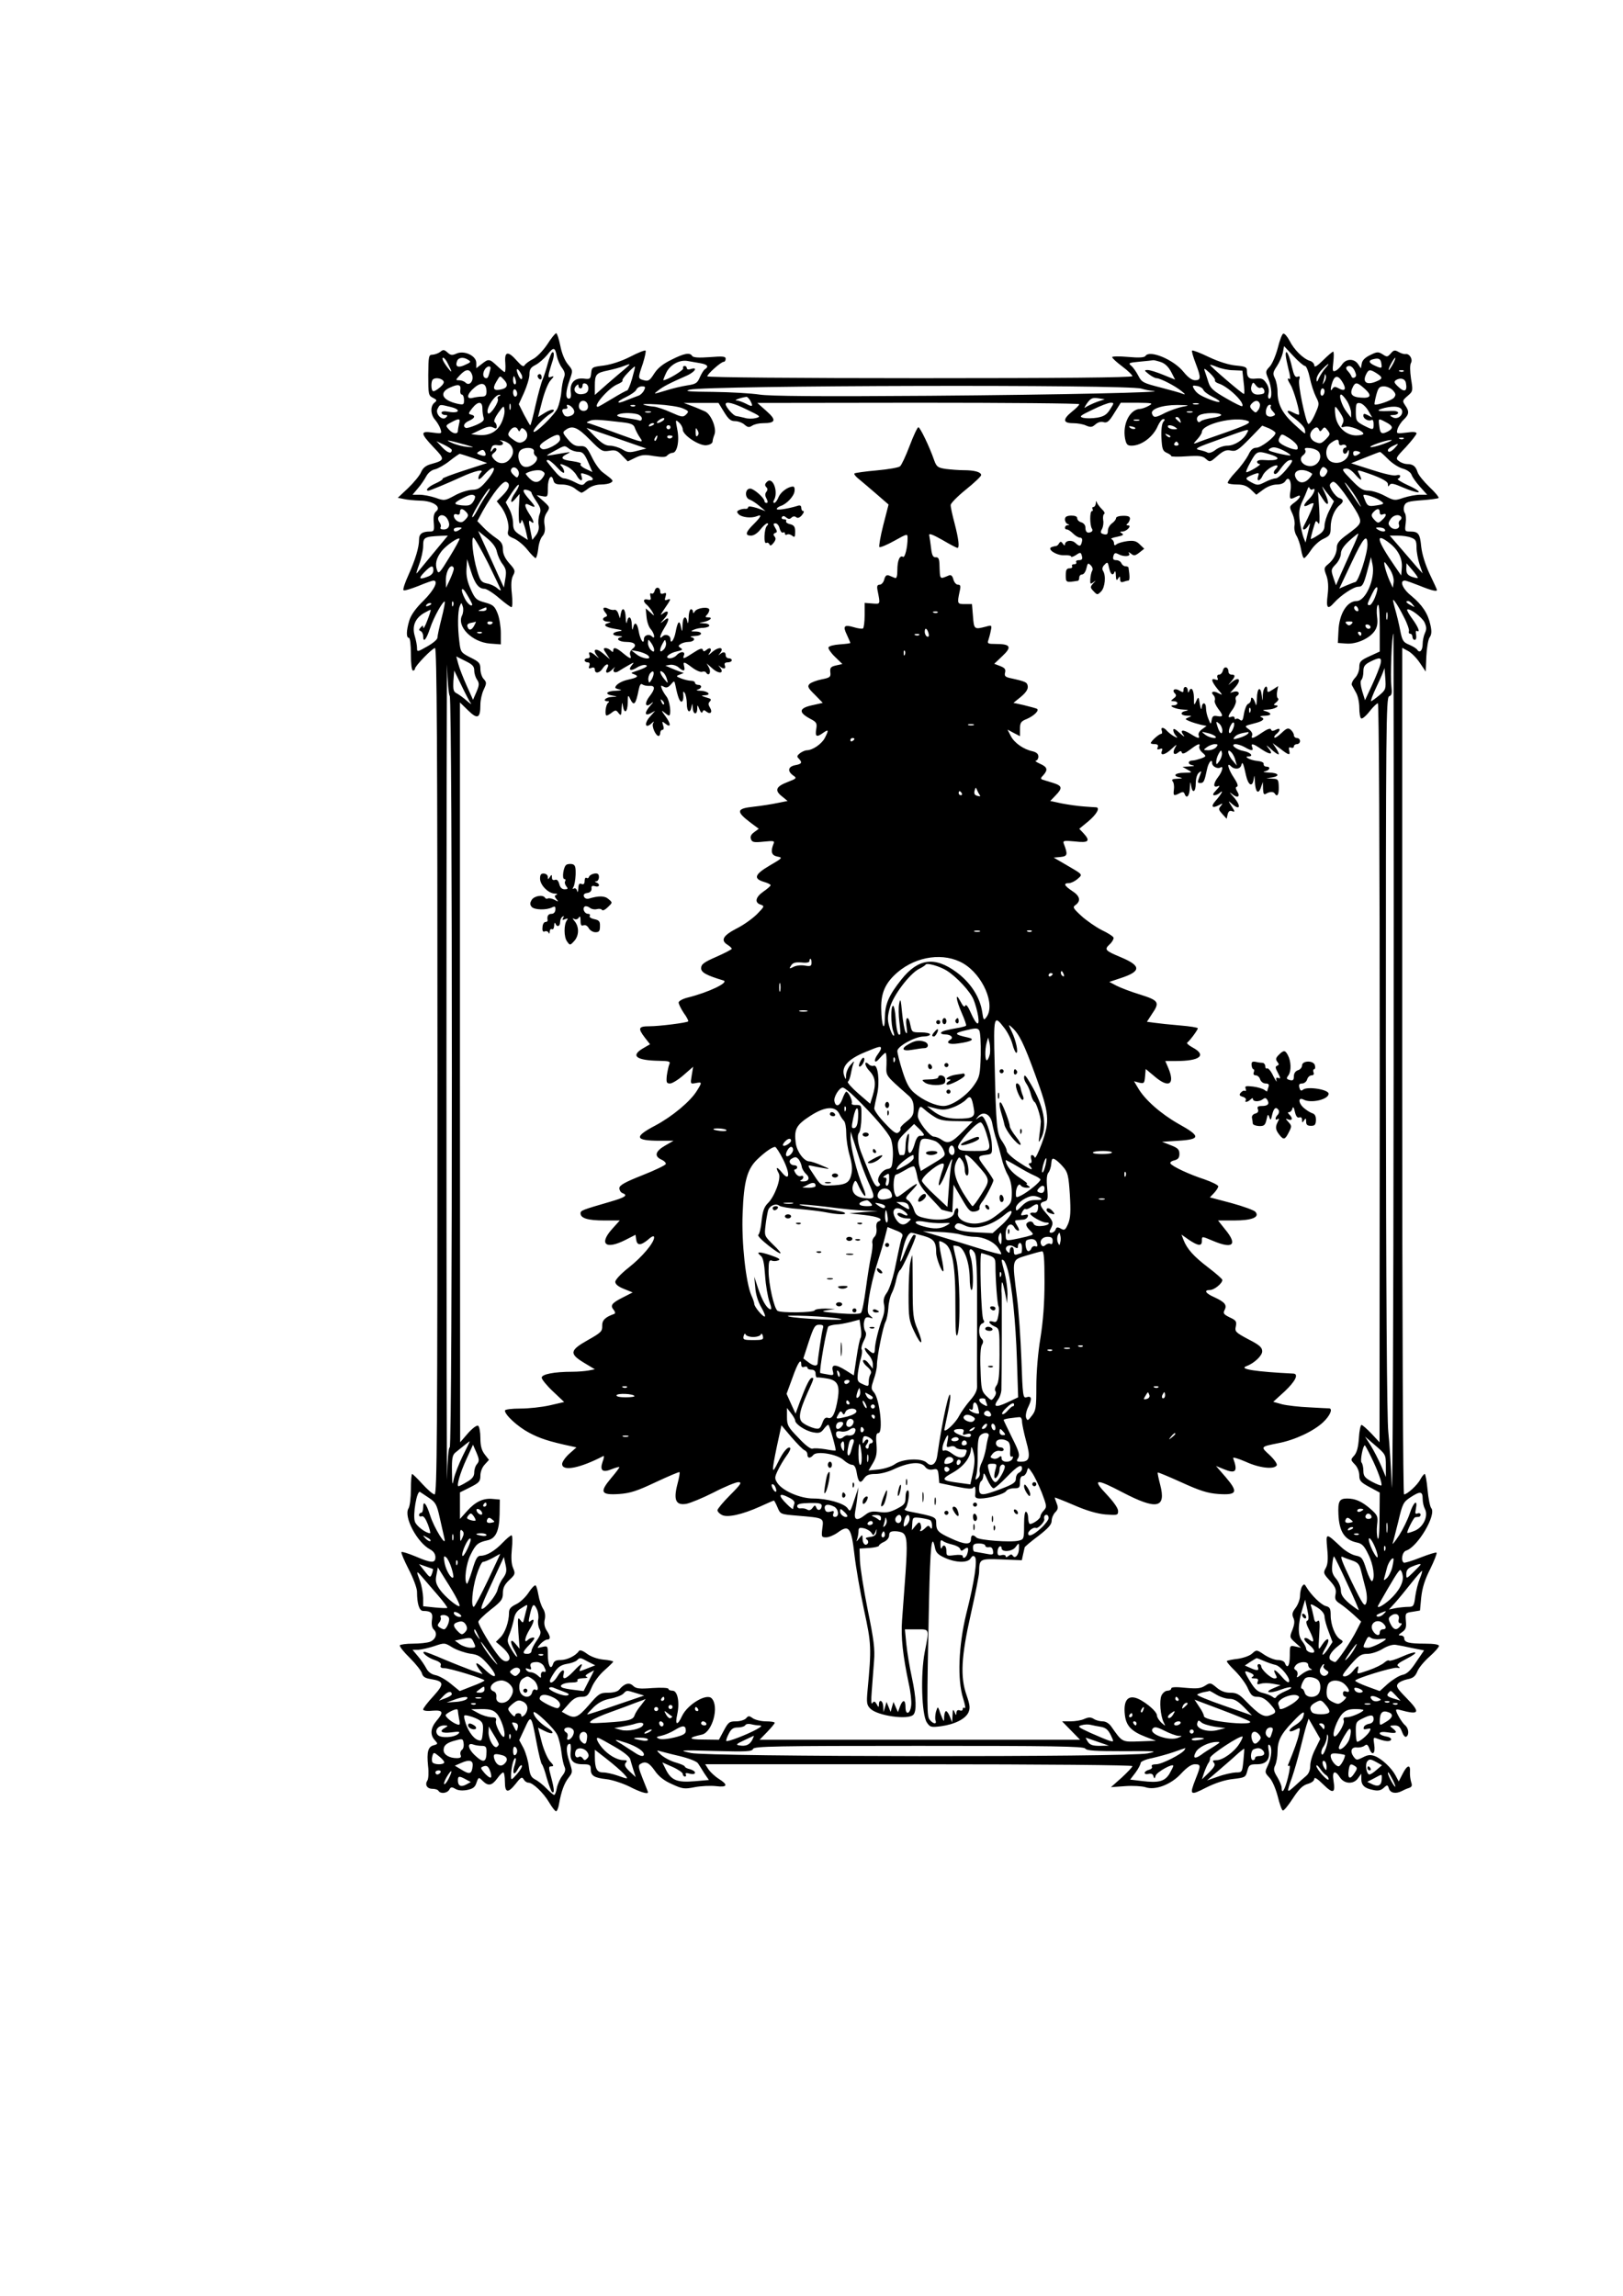 <?xml version="1.0" encoding="UTF-8" standalone="yes"?>
<svg version="1.0" xmlns="http://www.w3.org/2000/svg" width="210mm" height="297mm" viewBox="0 0 794 1123" preserveAspectRatio="xMidYMid meet">
  <g transform="translate(0,1123) scale(0.1,-0.1)" fill="#000000" stroke="none">
    <path d="M2677 9545 c-20 -30 -51 -62 -69 -71 -18 -9 -37 -23 -41 -30 -6 -10
-15 -5 -38 21 -44 50 -62 47 -57 -10 2 -25 0 -45 -3 -45 -3 0 -20 14 -37 30
-38 36 -42 36 -76 9 l-26 -20 0 26 c0 35 -60 63 -98 45 -20 -9 -28 -8 -43 6
-16 14 -21 15 -35 3 -9 -7 -26 -13 -37 -14 -20 0 -21 -5 -22 -100 0 -94 1
-100 23 -111 20 -10 21 -13 7 -24 -21 -17 -19 -59 4 -84 10 -12 22 -32 26 -45
7 -23 6 -23 -39 -17 -61 9 -60 -3 5 -72 57 -59 56 -63 -12 -82 -26 -7 -40 -19
-49 -39 -6 -16 -35 -51 -63 -78 l-51 -48 30 -6 c16 -4 52 -7 80 -8 62 -1 105
-30 78 -52 -11 -9 -15 -26 -12 -56 3 -39 1 -43 -19 -43 -37 0 -53 -11 -53 -39
0 -39 -18 -98 -52 -174 -17 -37 -28 -70 -24 -74 3 -4 35 6 71 20 36 15 70 27
75 27 27 0 4 -46 -48 -98 -39 -38 -62 -71 -70 -98 -15 -50 -15 -84 -2 -84 6 0
10 -33 10 -80 0 -47 4 -80 10 -80 6 0 10 4 10 9 0 13 85 101 98 101 9 0 12
-486 12 -2070 0 -1773 -2 -2070 -14 -2070 -8 0 -34 23 -59 50 -25 28 -48 50
-51 50 -3 0 -6 -34 -6 -75 0 -41 -5 -84 -12 -94 -24 -40 42 -166 106 -200 17
-9 26 -23 26 -38 0 -30 -19 -30 -98 4 -34 14 -65 24 -68 21 -3 -3 13 -41 35
-84 23 -44 41 -93 41 -110 0 -59 11 -94 30 -94 39 0 49 -10 43 -44 -3 -22 0
-38 9 -47 20 -18 10 -49 -19 -60 -13 -5 -51 -9 -83 -9 -32 0 -61 -4 -64 -8 -3
-5 19 -33 49 -62 29 -29 56 -63 59 -75 4 -16 15 -24 42 -28 67 -11 69 -23 14
-84 -28 -30 -50 -59 -50 -65 0 -6 19 -9 45 -6 53 4 57 -7 20 -50 -29 -35 -32
-68 -8 -94 16 -18 16 -19 -5 -25 -28 -7 -35 -32 -28 -101 4 -31 2 -63 -3 -71
-14 -21 -2 -41 24 -41 13 0 27 -4 30 -10 10 -16 43 -12 53 6 7 13 12 14 29 4
13 -8 33 -10 57 -6 29 6 40 13 47 36 10 28 11 28 30 9 27 -27 45 -24 71 11 12
17 25 30 30 30 4 0 8 -20 8 -45 0 -56 15 -58 54 -9 24 31 30 34 38 20 5 -9 15
-16 23 -16 22 0 73 -49 101 -96 14 -24 30 -44 34 -44 5 0 12 17 15 37 11 61
25 100 47 128 20 26 20 27 3 79 -17 50 -16 86 3 86 4 0 6 -16 4 -35 -6 -46 11
-65 59 -65 34 0 39 -3 39 -24 0 -32 16 -42 77 -49 28 -3 79 -20 112 -36 52
-27 91 -39 91 -28 0 2 -12 32 -26 67 -20 50 -23 65 -12 71 25 16 43 8 71 -32
19 -28 45 -49 84 -66 52 -24 61 -25 112 -15 31 6 77 8 104 5 56 -7 61 6 13 36
-19 12 -41 33 -50 46 l-16 25 1045 0 c621 0 1045 -4 1045 -9 0 -5 -24 -30 -52
-56 l-53 -47 69 5 c38 3 82 0 99 -5 48 -17 126 12 176 67 28 30 50 45 66 45
30 0 31 -5 5 -70 -32 -82 -29 -85 51 -44 46 23 93 38 132 42 58 7 61 8 69 39
8 30 12 33 48 33 46 0 66 25 56 72 -3 18 -2 27 4 23 15 -10 12 -61 -7 -100
-16 -34 -16 -35 7 -60 14 -14 31 -54 41 -92 9 -37 20 -68 25 -69 5 -2 27 25
49 59 30 46 48 64 73 71 18 5 32 15 32 25 0 10 16 0 44 -28 48 -47 60 -43 50
18 -8 48 7 55 32 16 21 -32 67 -34 88 -3 l16 22 0 -26 c0 -31 16 -46 59 -54
22 -5 37 -2 50 10 18 17 20 16 26 -3 7 -22 34 -27 63 -12 9 5 25 12 35 15 14
5 17 11 11 28 -4 13 -7 35 -6 51 3 38 -14 34 -36 -10 l-19 -37 -16 30 c-20 37
-67 81 -101 94 -21 8 -35 6 -58 -6 -30 -15 -32 -15 -45 2 -20 27 -12 50 16 46
13 -1 30 3 37 9 11 9 16 5 24 -16 14 -37 30 -22 23 22 -5 32 -4 36 11 30 40
-15 64 -18 71 -8 4 7 -6 14 -24 17 -47 10 -38 28 9 20 43 -7 50 -1 23 20 -16
12 -16 13 9 14 20 0 28 -7 37 -31 6 -17 15 -28 21 -24 15 9 12 41 -6 56 -15
12 -44 61 -44 74 0 4 8 4 18 1 98 -27 104 -14 30 61 -43 44 -49 54 -39 67 7 9
28 18 47 22 27 5 38 14 48 38 7 18 34 50 60 73 25 22 46 46 46 52 0 7 -25 11
-69 11 -78 0 -101 6 -101 26 0 8 -8 14 -17 14 -14 0 -13 3 6 16 19 13 22 24
19 55 -3 38 -3 40 33 45 l36 6 6 64 c5 46 17 86 44 139 20 41 34 77 31 80 -3
3 -38 -8 -79 -24 -40 -16 -77 -27 -81 -25 -16 10 -8 53 11 59 57 18 150 176
123 208 -6 7 -14 47 -18 90 -4 42 -10 77 -14 77 -4 0 -13 -12 -21 -26 -14 -28
-65 -74 -80 -74 -5 0 -9 811 -9 2070 l0 2071 28 -15 c16 -8 42 -34 58 -58 l29
-43 3 74 c2 41 9 83 16 93 10 14 11 30 4 61 -12 56 -40 98 -93 142 -43 34 -60
75 -32 75 6 0 39 -12 72 -25 56 -23 85 -30 85 -21 0 2 -16 38 -36 79 -22 47
-37 97 -41 133 -6 64 -14 74 -55 74 -25 0 -26 2 -21 40 3 22 1 45 -5 52 -5 8
-6 22 -2 34 7 18 19 22 85 27 42 3 79 8 83 11 3 3 -17 28 -45 54 -28 27 -54
59 -58 73 -9 28 -22 39 -51 39 -11 0 -29 6 -39 14 -19 13 -17 17 33 69 28 31
52 61 52 67 0 7 -16 9 -49 4 -49 -6 -50 -6 -44 17 4 13 17 34 30 46 27 26 29
40 7 71 -14 21 -13 23 12 45 27 23 27 25 17 85 -5 36 -6 67 0 77 10 18 -8 47
-27 43 -6 -1 -21 3 -33 10 -19 11 -25 10 -39 -7 -16 -18 -19 -18 -40 -4 -21
13 -27 13 -61 -4 -25 -12 -39 -26 -41 -42 l-4 -23 -14 21 c-20 29 -60 27 -79
-3 -9 -13 -23 -27 -32 -30 -14 -6 -15 1 -10 44 3 27 3 50 -1 50 -3 0 -26 -19
-49 -42 -29 -29 -43 -37 -43 -26 0 9 -10 20 -22 23 -32 10 -77 54 -99 98 -11
21 -25 37 -31 35 -6 -2 -18 -34 -27 -71 -10 -37 -27 -77 -39 -90 -21 -22 -22
-26 -7 -60 17 -41 20 -97 5 -97 -6 0 -8 11 -4 25 4 16 0 35 -11 51 -14 21 -23
25 -51 22 -34 -4 -44 5 -44 42 0 14 -10 18 -54 22 -33 3 -82 18 -131 41 -43
21 -80 35 -83 32 -3 -2 5 -30 17 -61 27 -71 27 -84 -2 -84 -16 0 -35 14 -57
41 -48 60 -166 109 -186 78 -5 -8 -31 -10 -85 -5 -44 4 -79 3 -78 -1 0 -5 22
-25 50 -46 27 -20 49 -42 49 -47 0 -7 -364 -10 -1040 -10 -607 0 -1040 4
-1040 9 0 11 67 71 80 71 6 0 10 7 10 15 0 12 -13 13 -79 8 -53 -4 -80 -2 -85
6 -11 18 -39 13 -102 -19 -41 -20 -67 -41 -84 -68 -21 -33 -28 -38 -50 -32
-30 8 -30 9 -5 82 10 32 16 60 13 63 -3 3 -37 -10 -75 -30 -43 -22 -93 -38
-129 -43 -57 -7 -59 -8 -62 -37 -3 -29 -6 -31 -36 -27 -44 5 -69 -20 -64 -65
3 -22 0 -33 -9 -33 -18 0 -16 36 4 92 16 46 16 46 -9 76 -15 18 -30 54 -37 91
-7 34 -16 61 -20 61 -5 0 -25 -25 -44 -55z m3707 -105 c7 0 17 -26 24 -58 6
-31 20 -73 30 -93 18 -35 17 -36 -6 -88 -13 -29 -28 -49 -32 -44 -14 15 -51
194 -44 215 5 16 3 20 -8 15 -12 -4 -18 8 -27 46 -13 60 -31 95 -31 62 0 -11
7 -44 14 -73 8 -28 10 -50 5 -46 -13 8 -11 -3 5 -29 15 -23 48 -138 41 -145
-2 -2 -13 2 -25 8 -42 23 -40 4 3 -26 24 -18 47 -41 50 -53 3 -11 3 -21 1 -21
-3 0 -27 21 -55 47 -57 53 -79 97 -79 157 0 22 -6 52 -13 66 -11 22 -10 29 10
59 12 18 25 48 29 66 l6 32 45 -48 c25 -27 51 -49 57 -49z m-3660 48 c4 -18
15 -44 25 -57 14 -19 17 -31 10 -48 -5 -13 -11 -44 -13 -71 -2 -26 -11 -61
-18 -78 -14 -34 -118 -134 -118 -114 0 14 56 71 85 88 11 6 17 14 13 17 -4 4
-23 -2 -42 -14 l-34 -21 20 77 c11 43 29 89 41 102 18 20 19 23 4 18 -15 -6
-16 -2 -11 21 4 15 11 37 15 50 11 30 11 55 0 48 -4 -3 -14 -27 -21 -53 -7
-27 -18 -61 -25 -78 -7 -16 -23 -74 -35 -127 -12 -54 -23 -98 -26 -98 -2 0
-15 23 -30 51 l-26 52 26 57 c14 32 26 71 26 88 0 25 6 35 30 47 16 8 42 31
57 49 31 40 38 39 47 -6z m-534 -35 c22 -43 23 -50 5 -28 -24 30 -37 55 -27
55 5 0 15 -12 22 -27z m100 17 c16 -10 15 -12 -22 -28 -29 -12 -42 -4 -32 22
7 18 31 21 54 6z m4468 -18 c4 -25 2 -26 -33 -10 -29 13 -32 25 -7 31 27 7 37
2 40 -21z m57 -2 c-9 -16 -18 -30 -21 -30 -2 0 2 14 11 30 9 17 18 30 21 30 2
0 -2 -13 -11 -30z m-3387 3 c33 -6 41 -16 21 -29 -6 -3 -17 -21 -25 -39 -12
-28 -19 -34 -61 -40 -26 -4 -74 -15 -108 -26 -60 -18 -60 -18 -35 1 24 19 54
35 143 74 38 18 52 42 17 31 -11 -4 -20 -2 -20 4 0 6 -5 11 -11 11 -6 0 -9 -5
-7 -12 3 -9 -78 -58 -97 -58 -1 0 4 15 13 34 18 41 66 68 107 60 17 -3 45 -8
63 -11z m2251 6 c21 -7 38 -24 51 -49 l19 -37 -57 23 c-31 13 -66 24 -77 24
-18 0 -18 -2 5 -20 14 -11 31 -20 38 -20 18 0 92 -38 122 -63 20 -16 21 -19 5
-13 -11 5 -60 18 -109 31 -82 21 -91 25 -107 57 -10 19 -25 41 -35 49 -16 13
-11 15 42 20 32 3 62 6 65 7 3 1 20 -3 38 -9z m-2620 -32 c-15 -12 -54 -46
-88 -75 l-61 -54 0 44 c0 57 6 64 65 76 28 6 61 15 75 21 37 14 38 13 9 -12z
m2974 -8 l45 -2 6 -55 c4 -30 5 -57 2 -59 -4 -4 -166 135 -166 142 0 2 15 -2
34 -10 19 -8 55 -16 79 -16z m451 10 c-10 -11 -24 -33 -31 -47 -9 -22 -12 -23
-12 -8 -1 11 11 33 26 48 31 32 45 38 17 7z m-4085 -4 c-9 -37 -12 -45 -20
-45 -15 0 -20 20 -9 40 11 21 34 24 29 5z m693 -48 c-9 -31 -20 -57 -24 -57
-4 0 -37 -18 -73 -40 -36 -22 -68 -40 -70 -40 -28 0 52 92 95 110 17 7 28 15
25 18 -3 3 9 21 27 39 17 18 33 32 34 30 2 -1 -5 -28 -14 -60z m3536 38 c8
-18 8 -26 0 -31 -7 -4 -14 -2 -16 4 -2 7 -10 18 -17 26 -8 7 -11 16 -8 20 13
13 30 5 41 -19z m-4078 -15 c6 -10 6 -21 2 -24 -4 -3 -13 8 -19 25 -12 31 0
31 17 -1z m3394 -31 c-2 -4 6 -11 18 -15 46 -14 130 -95 115 -111 -3 -2 -38
15 -79 39 -61 35 -77 49 -86 78 -6 19 -14 44 -18 55 -6 16 -1 14 24 -9 17 -16
29 -33 26 -37z m-3635 29 c11 -29 -12 -59 -31 -40 -7 7 -21 12 -32 12 -18 0
-18 1 4 25 29 31 48 32 59 3z m4426 6 c32 -21 31 -27 -7 -42 -42 -16 -62 -1
-46 34 13 28 20 29 53 8z m132 10 c-3 -3 -12 -4 -19 -1 -8 3 -5 6 6 6 11 1 17
-2 13 -5z m-387 -51 c-11 -17 -11 -17 -6 0 3 10 6 24 7 30 0 9 2 9 5 0 3 -7 0
-20 -6 -30z m-4016 11 c23 -23 20 -41 -9 -48 -39 -10 -48 1 -28 35 20 34 18
33 37 13z m59 -4 c3 -11 1 -20 -4 -20 -5 0 -9 9 -9 20 0 11 2 20 4 20 2 0 6
-9 9 -20z m4047 -13 c18 -32 9 -43 -20 -27 -18 10 -24 9 -31 -1 -12 -20 -11 3
1 36 12 31 29 29 50 -8z m-4403 12 c8 -8 4 -17 -15 -34 -15 -13 -30 -21 -34
-18 -10 5 -10 47 -1 56 10 11 38 8 50 -4z m4711 -12 c8 -40 -6 -48 -35 -21
-23 21 -25 27 -13 35 21 13 44 7 48 -14z m-4498 -43 c0 -18 -6 -24 -22 -24
-13 0 -33 -3 -45 -6 -34 -9 -29 19 8 50 35 30 59 22 59 -20z m498 12 c-2 -15
-11 -22 -31 -24 -30 -4 -48 21 -28 41 8 8 11 8 11 -1 0 -7 5 -12 10 -12 6 0
10 7 10 15 0 9 6 12 16 8 8 -3 14 -15 12 -27z m3289 7 c12 7 25 -17 16 -27 -4
-3 -17 -6 -30 -6 -26 0 -39 21 -29 47 6 15 8 14 20 -2 7 -10 18 -15 23 -12z
m511 -6 c35 -32 28 -46 -20 -42 -47 3 -57 19 -38 55 12 22 21 20 58 -13z
m-4426 -5 c-2 -12 2 -22 7 -22 6 0 11 -12 11 -26 0 -24 -2 -25 -32 -19 -76 17
-93 55 -35 80 40 18 53 14 49 -13z m3332 7 c16 -5 41 -10 55 -11 93 -7 -448
-19 -1094 -24 -533 -4 -781 -2 -830 6 -39 6 -140 12 -225 13 -121 1 -146 3
-115 11 90 21 2144 26 2209 5z m303 -6 c3 -8 23 -23 45 -34 52 -26 43 -35 -13
-13 -51 20 -66 31 -79 54 -8 14 -5 16 16 12 14 -2 28 -11 31 -19z m-2737 -4
c-6 -11 -19 -23 -28 -25 -9 -3 -34 -13 -55 -21 -53 -23 -57 -10 -4 15 25 12
47 28 50 36 4 9 16 16 27 16 18 0 19 -3 10 -21z m3665 1 c14 -16 15 -22 5 -35
-11 -14 -88 -40 -95 -33 -2 2 2 22 8 46 10 36 15 42 38 42 14 0 34 -9 44 -20z
m-4285 -16 c0 -8 -4 -14 -10 -14 -5 0 -10 9 -10 21 0 11 5 17 10 14 6 -3 10
-13 10 -21z m3950 12 c0 -8 -4 -18 -10 -21 -5 -3 -10 3 -10 14 0 12 5 21 10
21 6 0 10 -6 10 -14z m-4038 -23 c-6 -2 -10 -8 -7 -13 9 -14 -37 -82 -47 -72
-16 16 32 93 56 91 6 0 6 -3 -2 -6z m4148 -25 c11 -18 20 -44 20 -57 l0 -24
-21 27 c-24 30 -42 86 -28 86 5 0 18 -15 29 -32z m-2920 3 c16 -30 12 -33 -20
-16 -16 8 -37 16 -47 16 -15 1 17 13 49 18 4 0 12 -8 18 -18z m1696 -7 c-21
-8 -46 -20 -55 -26 -9 -8 -6 0 6 18 19 26 27 30 55 26 l33 -5 -39 -13z m-2492
-10 c7 -19 -1 -34 -19 -34 -18 0 -28 17 -21 35 7 20 32 19 40 -1z m3289 2 c3
-8 0 -22 -7 -31 -12 -16 -13 -16 -29 -1 -13 14 -14 20 -4 31 16 18 33 19 40 1z
m-3803 -25 c0 -16 3 -36 6 -45 4 -12 -5 -21 -37 -35 -24 -10 -47 -17 -51 -14
-15 8 -8 24 17 35 29 13 32 25 9 30 -14 3 -13 7 6 31 29 36 50 35 50 -2z m137
-3 c-3 -7 -5 -2 -5 12 0 14 2 19 5 13 2 -7 2 -19 0 -25z m842 5 c31 -13 32
-16 18 -30 -15 -15 -21 -14 -75 10 -33 15 -70 27 -83 28 -13 1 -35 4 -49 9
-14 4 16 5 65 2 50 -3 105 -11 124 -19z m203 -18 c22 -36 33 -45 54 -45 15 0
36 -8 46 -17 16 -14 23 -15 38 -5 11 7 34 12 52 12 63 0 68 15 18 59 l-45 40
788 1 c433 0 787 -3 787 -7 0 -5 -16 -21 -35 -36 -47 -38 -46 -57 5 -57 21 0
51 -5 64 -12 22 -9 29 -8 45 6 13 11 27 15 40 11 17 -5 27 3 52 44 l32 51 81
0 c75 -1 79 -2 56 -15 -14 -8 -32 -14 -41 -15 -51 -1 -88 -73 -75 -145 6 -29
11 -35 32 -35 49 0 107 44 129 98 8 17 19 32 26 32 9 0 9 -3 0 -14 -7 -9 -11
-40 -9 -78 3 -54 6 -64 26 -73 12 -5 22 -12 22 -16 0 -3 34 -4 75 -1 63 4 79
2 95 -13 19 -17 21 -16 56 15 29 25 43 31 66 26 25 -5 36 2 91 58 l62 64 33
-13 c17 -8 32 -18 32 -23 0 -18 -71 -72 -93 -72 -17 0 -28 -10 -40 -36 -10
-19 -37 -57 -62 -83 -25 -26 -42 -51 -38 -54 3 -4 24 -7 47 -7 29 0 47 -7 66
-25 l26 -25 34 25 c20 15 47 25 66 25 21 0 37 7 43 18 16 27 32 -5 24 -50 -6
-41 -3 -44 28 -28 29 16 23 -5 -8 -28 -26 -19 -26 -20 -11 -53 9 -19 14 -46
11 -60 -3 -15 2 -37 10 -50 8 -13 18 -43 22 -66 4 -24 10 -43 15 -43 4 0 19
17 33 38 14 22 41 47 61 56 32 15 36 21 36 57 0 42 18 87 44 108 21 17 20 28
-2 35 -10 3 -25 19 -35 35 -14 25 -15 30 -2 41 11 9 22 0 61 -52 25 -35 55
-80 66 -101 22 -45 20 -49 -53 -103 -36 -26 -49 -42 -49 -61 0 -30 -16 -62
-44 -84 -19 -16 -20 -20 -7 -54 9 -25 11 -56 6 -96 -8 -64 0 -73 31 -38 33 37
96 79 119 79 20 0 26 10 43 73 l19 72 8 -38 c13 -69 -34 -177 -78 -177 -47 0
-86 -63 -89 -147 l-3 -58 42 -3 c50 -4 115 26 139 63 12 18 15 38 11 68 -3 23
-2 49 3 57 6 10 10 -27 10 -106 l0 -121 -50 -23 c-44 -20 -50 -27 -50 -54 0
-17 -9 -40 -21 -52 -12 -13 -19 -29 -15 -36 4 -7 13 -24 21 -38 8 -14 15 -46
15 -72 0 -26 4 -49 9 -52 5 -4 24 12 41 34 17 22 36 40 41 40 5 0 9 -720 9
-1807 l-1 -1808 -40 43 c-22 23 -44 42 -48 42 -5 0 -11 -29 -13 -64 -3 -45
-10 -71 -23 -86 -18 -20 -18 -21 3 -43 13 -13 22 -36 22 -54 0 -26 7 -34 50
-57 l50 -27 -1 -122 c0 -74 -4 -114 -9 -102 -4 11 -6 40 -3 65 5 43 3 48 -32
79 -43 37 -74 51 -115 51 -38 0 -45 -14 -42 -79 4 -83 30 -123 89 -136 26 -5
37 -16 57 -58 25 -49 34 -116 19 -131 -4 -4 -17 21 -28 55 -18 58 -23 64 -53
70 -19 4 -50 22 -70 41 -77 72 -76 72 -69 -7 5 -51 3 -77 -7 -95 -13 -23 -12
-27 20 -62 27 -30 32 -43 28 -66 -5 -23 -1 -32 21 -46 15 -10 44 -33 66 -53
l38 -35 -21 -41 c-27 -55 -97 -157 -106 -157 -4 0 -13 4 -21 9 -17 11 -2 41
36 70 26 20 27 22 10 32 -25 15 -47 70 -47 118 0 33 -4 40 -24 45 -23 6 -72
54 -95 93 -9 16 -12 16 -21 3 -5 -8 -10 -29 -10 -46 0 -17 -10 -43 -21 -58
-17 -22 -19 -32 -12 -49 8 -16 6 -32 -4 -59 -15 -36 -14 -38 14 -63 l28 -25
-27 6 c-28 6 -28 6 -28 -45 0 -49 -12 -67 -24 -36 -3 9 -18 15 -34 15 -16 0
-46 12 -67 26 -37 25 -38 25 -59 6 -11 -11 -43 -22 -70 -26 -27 -3 -51 -8 -54
-11 -3 -2 15 -24 39 -47 24 -24 53 -62 63 -85 16 -36 24 -43 48 -43 20 0 38
-10 59 -32 36 -40 36 -46 3 -58 -30 -12 -54 2 -119 69 -32 34 -46 41 -76 41
-26 0 -47 8 -68 26 -29 24 -31 24 -56 8 -21 -13 -38 -15 -95 -10 -47 5 -70 4
-70 -3 0 -6 -8 -11 -18 -11 -11 0 -24 -11 -30 -24 -11 -25 -5 -99 11 -131 10
-20 10 -20 -12 -1 -11 11 -21 26 -21 35 0 22 -73 80 -109 87 -38 8 -55 -21
-48 -84 6 -54 32 -81 102 -108 l50 -19 -80 -3 c-87 -3 -84 -5 -138 72 -11 16
-27 26 -43 26 -13 0 -33 5 -43 12 -15 9 -25 9 -46 0 -14 -7 -45 -12 -68 -12
l-41 0 44 -45 44 -45 -784 0 -784 0 37 38 c20 21 37 41 37 45 0 4 -19 7 -43 7
-23 0 -52 7 -64 15 -18 13 -22 13 -33 0 -7 -8 -29 -15 -49 -15 -33 0 -38 -4
-60 -45 l-24 -45 -76 1 c-75 0 -77 9 -8 24 52 11 87 139 48 178 -25 25 -117
-30 -144 -86 -23 -50 -36 -47 -24 7 13 59 2 116 -23 116 -11 0 -20 4 -20 9 0
5 -34 7 -78 4 -64 -5 -81 -3 -95 11 -18 18 -42 12 -67 -18 -7 -10 -29 -16 -55
-16 -39 0 -46 -4 -94 -60 -54 -62 -69 -68 -110 -46 l-23 13 32 36 c24 28 40
37 64 37 27 0 33 5 50 45 10 25 37 62 62 84 24 21 44 41 44 43 0 3 -22 8 -48
10 -29 3 -61 14 -81 29 -20 15 -35 20 -39 13 -15 -23 -58 -44 -89 -44 -24 0
-33 -5 -38 -21 -11 -32 -25 -4 -25 49 0 41 -1 42 -27 36 -28 -7 -28 -7 -9 15
11 11 25 21 33 21 17 0 17 15 -3 45 -10 16 -14 34 -9 54 4 19 1 38 -9 53 -8
13 -18 42 -22 66 -4 23 -10 45 -14 47 -4 3 -20 -13 -34 -35 -15 -23 -42 -48
-61 -57 -27 -13 -35 -23 -35 -42 0 -44 -20 -100 -43 -121 l-21 -21 26 -22 c39
-33 52 -63 30 -72 -12 -4 -25 3 -42 24 -33 39 -100 152 -100 168 0 6 27 33 60
59 53 41 60 51 60 81 0 26 8 42 31 64 29 27 31 31 19 59 -9 21 -10 52 -6 95 4
36 3 65 -2 65 -4 0 -24 -16 -43 -36 -38 -40 -78 -64 -108 -64 -16 0 -24 -14
-41 -71 -12 -39 -24 -69 -26 -66 -15 14 -4 99 18 142 25 51 36 60 80 70 43 8
60 45 62 127 l1 73 -34 3 c-46 5 -85 -13 -126 -59 l-35 -39 0 65 0 65 50 25
c44 22 50 29 50 57 0 19 9 41 21 54 l21 23 -21 27 c-15 20 -21 41 -21 80 0 29
-5 56 -11 60 -6 4 -28 -12 -50 -37 l-38 -44 -1 1810 0 1809 40 -39 c46 -45 60
-39 60 28 0 22 7 54 16 73 15 32 15 36 0 53 -9 9 -16 32 -16 49 0 28 -6 35
-49 56 -47 24 -48 27 -54 78 -9 69 -8 148 2 173 8 19 8 19 15 -2 4 -12 2 -31
-3 -42 -29 -54 47 -132 136 -139 l53 -4 0 56 c0 30 -7 74 -16 96 -14 35 -22
42 -62 53 -41 11 -48 17 -69 64 -17 38 -23 66 -21 100 l3 48 18 -57 c20 -64
39 -88 67 -88 10 0 42 -20 71 -45 29 -25 57 -45 61 -45 5 0 6 29 2 65 -5 46
-3 73 6 90 12 22 10 28 -19 60 -21 24 -31 46 -31 68 0 25 -7 37 -33 55 -18 12
-47 36 -63 53 l-29 30 27 50 c49 86 98 148 114 142 22 -8 17 -32 -16 -65 l-30
-30 19 -24 c27 -34 44 -90 37 -119 -5 -21 -1 -27 28 -39 18 -8 48 -32 66 -55
18 -23 37 -41 40 -41 4 0 10 20 13 45 2 25 12 54 21 63 11 13 14 29 10 54 -4
24 -1 43 11 61 16 25 16 26 -17 56 l-33 29 28 -5 c26 -5 27 -4 27 40 0 49 18
73 27 38 4 -17 13 -21 43 -21 22 0 48 -8 63 -20 14 -11 28 -20 32 -20 4 0 18
9 32 20 15 12 41 20 62 20 20 0 42 4 49 9 15 9 14 11 -40 51 -15 11 -39 45
-53 75 -24 48 -30 54 -58 53 -23 -1 -37 7 -59 33 -26 31 -27 35 -11 46 32 24
58 14 118 -47 56 -57 62 -60 95 -55 30 5 40 2 63 -23 l28 -29 37 18 c31 15 47
16 92 8 41 -6 58 -6 65 4 6 6 17 12 25 12 23 0 35 60 23 116 -9 47 -9 48 9 32
10 -9 18 -24 18 -34 0 -27 79 -80 115 -77 18 2 30 9 31 18 0 8 5 24 9 34 12
29 -15 98 -45 113 -14 6 -43 19 -65 27 l-40 15 85 0 85 0 27 -44z m113 11 c66
-32 69 -34 43 -41 -16 -4 -40 -4 -55 1 -16 4 -34 8 -41 9 -13 0 -51 43 -52 58
0 15 38 6 105 -27z m1776 2 c-16 -26 -30 -35 -63 -41 -24 -4 -54 -4 -68 -1
-22 6 -18 10 45 40 38 19 78 34 88 34 18 0 18 -1 -2 -32z m432 25 c-7 -2 -19
-2 -25 0 -7 3 -2 5 12 5 14 0 19 -2 13 -5z m831 -32 l19 -33 -21 11 c-18 9
-22 9 -22 -3 0 -15 27 -29 41 -20 5 3 9 -6 9 -20 0 -31 -1 -31 -49 -7 -35 19
-38 23 -38 66 0 41 3 46 21 43 11 -2 29 -18 40 -37z m-4488 18 c52 -13 41 -33
-13 -23 -21 4 -33 2 -33 -5 0 -6 8 -11 17 -11 13 0 14 -3 5 -12 -19 -19 -55
19 -41 43 12 22 8 22 65 8z m247 -77 c-21 -44 -59 -64 -111 -60 l-37 4 44 21
c33 16 50 19 63 12 14 -7 18 -6 18 5 0 8 -5 18 -10 21 -6 4 1 22 17 45 27 37
28 38 31 14 2 -13 -5 -41 -15 -62z m345 76 c18 -18 14 -36 -9 -43 -14 -5 -25
-2 -30 6 -13 21 -11 29 7 29 8 0 12 5 9 10 -9 14 8 13 23 -2z m309 6 c-3 -3
-12 -4 -19 -1 -8 3 -5 6 6 6 11 1 17 -2 13 -5z m2676 -4 c-22 -5 -59 -18 -82
-29 -48 -25 -57 -26 -65 -5 -9 23 49 43 124 43 62 -1 63 -2 23 -9z m434 3 c-4
-3 0 -15 9 -24 16 -17 15 -19 0 -25 -10 -4 -22 -2 -28 4 -12 12 -1 52 14 52 6
0 8 -3 5 -7z m643 -27 c0 -23 -27 -39 -47 -27 -16 9 -16 10 5 11 12 0 22 5 22
11 0 6 -15 10 -32 9 -71 -4 -84 2 -33 15 52 12 85 5 85 -19z m-302 -8 c16 -25
18 -36 10 -51 -9 -18 -8 -19 12 -14 23 6 90 -20 90 -35 0 -4 -16 -8 -35 -8
-50 0 -95 42 -102 98 -3 23 -3 42 0 42 3 0 14 -14 25 -32z m-3375 5 c-7 -2
-19 -2 -25 0 -7 3 -2 5 12 5 14 0 19 -2 13 -5z m2650 0 c-7 -2 -19 -2 -25 0
-7 3 -2 5 12 5 14 0 19 -2 13 -5z m-2715 -9 c12 -4 22 -13 22 -21 0 -9 -6 -13
-15 -9 -8 3 -38 8 -66 12 -33 4 -46 10 -37 15 15 10 63 11 96 3z m2856 -3 c3
-4 -15 -11 -41 -15 -25 -3 -52 -11 -58 -16 -9 -8 -14 -6 -18 4 -4 9 1 20 11
25 21 13 99 14 106 2z m-2734 -31 c-24 -15 -37 -11 -16 5 11 8 22 12 25 9 3
-3 -1 -9 -9 -14z m2534 4 c5 -14 4 -15 -9 -4 -17 14 -19 20 -6 20 5 0 12 -7
15 -16z m-3528 -16 c-3 -13 -6 -29 -6 -35 0 -19 -25 -16 -44 6 -17 19 -17 20
11 35 39 21 46 20 39 -6z m801 6 c42 -5 54 -11 59 -28 4 -11 15 -33 25 -47 18
-26 17 -26 -104 18 -67 25 -131 48 -141 51 -20 5 -20 5 0 14 18 7 42 6 161 -8z
m2526 9 c-7 -2 -19 -2 -25 0 -7 3 -2 5 12 5 14 0 19 -2 13 -5z m531 -2 c22 -8
-5 -21 -149 -71 -44 -15 -89 -31 -100 -36 -19 -7 -18 -5 3 18 12 13 22 29 22
35 0 39 162 78 224 54z m676 -6 c35 -18 38 -30 11 -45 -31 -16 -39 -12 -43 25
-5 40 -6 40 32 20z m-3580 -9 c0 -2 -7 -7 -16 -10 -8 -3 -12 -2 -9 4 6 10 25
14 25 6z m80 -16 c0 -5 -4 -10 -10 -10 -5 0 -10 5 -10 10 0 6 5 10 10 10 6 0
10 -4 10 -10z m2271 -8 c-7 -2 -18 1 -23 6 -8 8 -4 9 13 5 13 -4 18 -8 10 -11z
m199 8 c12 -8 11 -10 -7 -10 -12 0 -25 5 -28 10 -8 13 15 13 35 0z m-3216 -12
c5 -10 7 -10 12 0 5 10 9 10 20 1 20 -17 17 -47 -6 -59 -16 -9 -27 -7 -50 10
-26 18 -28 24 -17 41 14 22 33 25 41 7z m584 -103 c-37 -10 -48 -9 -74 7 -17
10 -45 18 -61 18 -21 0 -40 12 -72 44 l-42 43 146 -50 147 -51 -44 -11z m294
73 c-6 -6 -9 0 -9 18 0 23 1 24 9 10 7 -12 7 -21 0 -28z m3041 30 c4 -10 8 -9
16 2 10 13 13 12 26 -5 14 -18 13 -21 -9 -44 -22 -21 -28 -23 -51 -13 -27 12
-33 40 -13 60 15 15 25 15 31 0z m-353 -17 c-17 -33 -61 -61 -95 -61 -18 0
-44 -9 -59 -21 -14 -11 -31 -17 -38 -13 -6 4 -25 10 -41 13 -26 6 -13 12 99
52 153 55 147 54 134 30z m-3360 -30 c0 -20 -71 -57 -89 -47 -19 12 -12 23 31
49 46 27 58 26 58 -2z m2985 11 c-3 -3 -11 0 -18 7 -9 10 -8 11 6 5 10 -3 15
-9 12 -12z m623 -47 c3 -15 -1 -17 -25 -11 -15 4 -38 14 -51 22 -18 12 -20 18
-12 34 10 20 11 19 48 -4 20 -13 39 -31 40 -41z m-3135 40 c-3 -9 -8 -14 -10
-11 -3 3 -2 9 2 15 9 16 15 13 8 -4z m77 11 c0 -11 -19 -15 -25 -6 -3 5 1 10
9 10 9 0 16 -2 16 -4z m3577 -12 c-3 -3 -12 -4 -19 -1 -8 3 -5 6 6 6 11 1 17
-2 13 -5z m-4592 -29 c49 -14 49 -14 10 -11 -22 2 -56 11 -75 20 -38 17 -23
15 65 -9z m223 -3 c18 -23 15 -49 -9 -73 -22 -22 -55 -19 -76 9 -10 12 -9 18
5 28 9 7 13 16 9 20 -4 5 -12 2 -17 -6 -11 -17 -13 -9 -4 13 3 9 14 12 30 9
25 -4 34 12 12 22 -7 3 -2 3 12 0 14 -3 31 -13 38 -22z m4052 12 c0 -10 6 -14
15 -11 8 4 17 2 20 -3 4 -6 1 -10 -4 -10 -6 0 -11 -7 -11 -15 0 -18 16 -20 23
-2 4 8 6 7 6 -3 2 -37 -45 -65 -83 -50 -35 13 -37 71 -4 94 28 20 38 20 38 0z
m220 -5 c-30 -11 -59 -18 -65 -16 -12 4 73 34 100 35 11 0 -5 -8 -35 -19z
m-4560 -30 c0 -21 -20 -15 -46 12 l-29 31 38 -18 c20 -10 37 -21 37 -25z
m3555 31 c3 -5 -1 -10 -10 -10 -9 0 -13 5 -10 10 3 6 8 10 10 10 2 0 7 -4 10
-10z m1060 -20 c-19 -21 -35 -26 -35 -12 0 5 10 14 23 20 31 15 32 14 12 -8z
m-4041 -5 c11 -8 31 -15 45 -15 21 0 30 -9 48 -50 l21 -49 -34 16 c-20 10 -29
20 -23 23 6 4 -12 10 -40 14 -56 7 -63 17 -28 35 20 10 19 11 -10 6 -18 -3
-48 -8 -65 -11 -31 -5 -30 -4 12 19 55 30 51 29 74 12z m3528 -33 c-4 -1 -33
4 -62 11 -46 12 -51 15 -35 24 14 8 29 6 63 -10 24 -12 39 -23 34 -25z m-3700
19 c-2 -8 2 -17 8 -21 27 -17 -26 -65 -58 -52 -21 8 -34 50 -21 73 13 24 76
24 71 0z m3841 -3 c18 -28 -7 -68 -42 -68 -39 0 -62 35 -35 54 10 8 14 18 9
25 -5 9 2 12 25 9 18 -2 38 -11 43 -20z m-4079 -3 c6 -16 -3 -19 -29 -9 -13 5
-14 8 -3 15 19 12 25 11 32 -6z m4274 -6 c-19 -13 -28 -11 -28 5 0 9 7 12 21
9 16 -4 17 -8 7 -14z m-437 -1 c64 -19 46 -34 -33 -28 -16 1 -28 -3 -28 -9 0
-6 6 -11 13 -11 12 -1 -51 -39 -65 -40 -5 0 4 22 20 50 29 54 35 56 93 38z
m579 -23 c19 -20 51 -41 72 -47 22 -6 40 -19 44 -31 3 -10 22 -37 41 -58 l35
-39 -35 0 c-20 0 -56 -7 -81 -15 -43 -15 -46 -14 -92 10 -26 14 -62 25 -80 25
-26 0 -42 10 -83 53 -45 46 -48 52 -30 55 14 3 31 -8 50 -30 29 -34 37 -32 18
4 -10 18 -8 19 13 13 84 -27 128 -48 128 -63 0 -13 2 -14 8 -4 7 10 21 7 67
-13 32 -14 65 -24 74 -23 9 2 -12 17 -48 33 -35 16 -59 31 -52 33 6 2 11 8 11
14 0 5 -9 6 -20 3 -11 -4 -62 8 -120 27 l-100 32 67 27 c38 15 70 28 74 28 3
1 20 -15 39 -34z m-4471 3 l64 -23 -111 -36 c-62 -20 -110 -38 -107 -41 3 -3
-13 -13 -35 -23 -34 -15 -53 -35 -34 -35 7 0 96 37 159 66 65 30 115 42 98 23
-7 -7 -13 -20 -13 -28 0 -10 11 -4 29 17 51 55 66 38 19 -21 -37 -45 -48 -52
-79 -53 -20 -1 -59 -13 -85 -28 -48 -26 -51 -26 -93 -11 -24 8 -59 15 -78 15
l-35 0 26 31 c15 17 33 44 41 59 9 17 26 31 42 34 16 4 48 22 72 41 24 19 47
35 50 35 3 0 35 -10 70 -22z m407 -45 c20 -22 34 -31 34 -22 0 8 -5 20 -12 27
-16 16 -3 15 30 -2 15 -8 34 -26 42 -40 16 -30 34 -35 25 -6 -6 18 -4 18 24 9
32 -11 42 -29 17 -29 -7 0 -19 -6 -25 -14 -10 -11 -17 -11 -48 5 -21 11 -45
19 -54 19 -10 0 -29 15 -43 33 -15 17 -31 38 -37 45 -7 8 -6 12 2 12 6 0 27
-17 45 -37z m3568 -8 c-20 -25 -44 -45 -53 -45 -9 0 -33 -8 -52 -18 -34 -17
-38 -17 -68 -1 -33 18 -32 21 13 39 25 9 27 8 21 -10 -9 -28 10 -25 23 5 6 13
25 31 42 40 30 16 40 9 18 -13 -6 -6 -8 -15 -4 -19 4 -5 14 1 22 12 30 42 44
55 60 55 11 0 5 -13 -22 -45z m-3757 -29 c-6 -15 -8 -15 -25 1 -13 13 -16 22
-9 31 14 18 42 -10 34 -32z m3950 4 c-16 -27 -41 -6 -26 22 8 15 13 17 24 8
11 -9 12 -16 2 -30z m-3831 -15 c-19 -28 -41 -30 -66 -5 -12 12 -20 23 -18 24
23 14 66 21 80 12 15 -9 16 -13 4 -31z m3763 18 c2 -2 -4 -12 -14 -23 -23 -26
-51 -26 -65 1 -22 39 33 55 79 22z m222 -128 c30 -55 20 -43 -35 40 -28 42
-35 56 -17 35 16 -19 40 -53 52 -75z m-4120 36 c-27 -38 -27 -64 0 -31 l21 24
-4 -72 c-1 -40 0 -72 5 -72 4 0 7 6 8 13 0 16 15 -20 24 -61 l7 -33 -36 23
c-30 19 -36 29 -36 58 0 19 -8 51 -18 69 l-18 34 30 47 c17 25 32 43 34 38 2
-4 -6 -21 -17 -37z m3985 -19 l20 -24 -23 -46 c-13 -25 -23 -58 -23 -73 0 -20
-9 -33 -32 -47 -18 -12 -34 -20 -35 -18 -3 2 19 79 24 86 2 2 8 -2 13 -10 6
-10 7 16 4 70 l-6 85 23 -35 c29 -46 36 -24 9 32 -11 24 -15 34 -8 24 7 -10
22 -30 34 -44z m-85 34 c20 12 7 -24 -16 -46 -30 -29 -33 -45 -4 -30 11 7 22
10 25 8 3 -4 -23 -65 -47 -110 -6 -11 -6 -18 0 -18 6 0 15 8 21 18 10 15 10
15 6 -3 -3 -11 -8 -33 -12 -49 l-7 -30 -10 25 c-5 13 -13 49 -18 79 -6 44 -3
63 11 95 11 22 22 49 26 60 4 13 8 15 11 7 3 -6 9 -10 14 -6z m-4039 -24 c-11
-15 -32 -49 -46 -76 -14 -27 -26 -42 -26 -34 0 16 76 138 85 138 4 0 -3 -13
-13 -28z m218 8 c0 -4 11 -24 25 -44 20 -30 23 -41 14 -63 -5 -14 -7 -38 -4
-52 3 -17 -2 -34 -13 -49 l-18 -23 -10 50 c-9 42 -8 49 3 40 19 -17 16 2 -7
36 -26 40 -27 59 -1 45 34 -17 34 -11 2 25 -36 41 -39 55 -11 48 11 -3 20 -9
20 -13z m-277 -16 c3 -4 0 -16 -8 -28 -12 -18 -22 -21 -56 -18 -43 5 -42 11 6
36 32 17 48 20 58 10z m4425 -20 c28 -18 27 -20 -19 -27 -32 -5 -38 -2 -48 19
-6 14 -11 27 -11 31 0 9 53 -7 78 -23z m-4470 -56 c16 -16 15 -23 -4 -42 -12
-12 -20 -13 -35 -6 -23 13 -26 42 -4 34 9 -4 15 0 15 10 0 19 11 21 28 4z
m4472 -4 c0 -10 6 -14 15 -10 21 8 19 -8 -4 -28 -17 -16 -20 -16 -35 -1 -19
20 -20 27 -4 43 17 17 28 15 28 -4z m-4560 -35 c15 -27 6 -49 -20 -49 -12 0
-18 4 -15 10 4 6 1 17 -5 25 -6 8 -9 19 -5 25 10 17 34 11 45 -11z m4665 12
c3 -5 0 -13 -6 -16 -5 -4 -8 -13 -5 -21 8 -21 -23 -30 -41 -12 -12 13 -13 19
-1 37 13 22 42 28 53 12z m-4605 -61 c-19 -13 -30 -13 -30 0 0 6 10 10 23 10
18 0 19 -2 7 -10z m4525 0 c8 -13 -15 -13 -35 0 -12 8 -11 10 7 10 12 0 25 -4
28 -10z m-4344 -110 c4 -18 16 -45 28 -60 17 -23 19 -36 13 -71 l-7 -43 -28
61 c-15 33 -43 96 -63 139 l-35 77 43 -35 c28 -23 45 -46 49 -68z m4183 13
c-19 -43 -45 -100 -57 -127 l-21 -49 -13 38 c-12 37 -12 40 12 65 14 14 25 38
25 52 0 17 13 37 40 62 22 20 42 36 45 36 2 0 -11 -35 -31 -77z m-4495 -20
c-40 -49 -76 -92 -80 -97 -5 -5 1 14 11 42 11 29 20 70 20 91 0 43 5 46 88 50
l33 1 -72 -87z m4571 43 c0 -44 -43 -178 -59 -183 -9 -2 -30 -11 -47 -18 l-32
-14 61 129 c57 121 76 143 77 86z m214 34 c22 -8 26 -16 26 -48 0 -22 7 -59
15 -83 l15 -44 -28 31 c-15 17 -51 59 -80 93 l-53 61 40 0 c22 0 51 -4 65 -10z
m-4705 -95 c-48 -79 -54 -85 -61 -64 -11 30 -4 59 23 94 23 28 80 68 87 60 2
-2 -20 -43 -49 -90z m189 -30 c34 -69 62 -128 62 -132 0 -3 -8 1 -18 10 -10 9
-32 20 -50 23 -28 6 -33 13 -48 63 -20 66 -30 161 -18 161 5 0 37 -56 72 -125z
m4409 99 c43 -33 65 -76 61 -122 l-3 -37 -31 45 c-89 129 -98 169 -27 114z m3
-129 c13 -21 20 -46 18 -62 l-4 -28 -16 35 c-17 39 -31 90 -24 90 2 0 14 -16
26 -35z m136 -42 c-2 -2 -15 1 -30 6 -20 8 -26 17 -26 38 l1 28 29 -34 c16
-19 28 -36 26 -38z m-4816 37 c0 -13 -10 -24 -26 -30 -43 -17 -49 -11 -19 20
34 35 45 38 45 10z m100 8 c0 -7 -9 -31 -19 -53 l-19 -40 -1 33 c-1 36 14 72
29 72 6 0 10 -6 10 -12z m4506 -142 c-8 -20 -20 -36 -25 -36 -15 0 -14 3 12
56 25 52 36 36 13 -20z m-4416 -32 c0 -15 -22 1 -35 26 -26 49 -17 69 10 21
14 -23 25 -45 25 -47z m4559 -64 c16 -30 26 -61 24 -67 -3 -7 0 -13 6 -13 6 0
11 -7 11 -15 0 -8 5 -15 11 -15 7 0 9 10 7 25 -3 13 -1 22 3 19 19 -11 8 18
-21 58 -17 23 -28 43 -26 46 10 10 72 -36 85 -62 10 -22 11 -34 2 -53 -6 -13
-11 -37 -11 -53 0 -31 -14 -47 -26 -29 -3 6 -21 17 -39 25 -30 12 -35 20 -45
71 -6 32 -18 81 -26 108 -12 46 -12 48 2 30 9 -11 28 -45 43 -75z m-4709 -5
c-11 -43 -20 -85 -20 -94 0 -9 -23 -28 -50 -43 -49 -28 -50 -28 -50 -7 0 12
-5 38 -11 58 -14 47 1 85 43 111 18 10 33 18 35 17 1 -2 -6 -25 -17 -53 -10
-27 -19 -42 -20 -34 0 12 -2 12 -12 1 -10 -11 -10 -14 0 -18 6 -3 12 -13 12
-24 0 -36 15 -19 34 38 17 53 65 138 72 130 2 -2 -5 -39 -16 -82z m57 63 c-3
-8 -6 -5 -6 6 -1 11 2 17 5 13 3 -3 4 -12 1 -19z m4694 5 c13 -15 12 -15 -8
-4 -24 12 -29 21 -14 21 5 0 15 -7 22 -17z m-4801 3 c0 -2 -7 -7 -16 -10 -8
-3 -12 -2 -9 4 6 10 25 14 25 6z m4535 -34 c-8 -8 -25 10 -19 20 4 6 9 5 15
-3 4 -7 6 -15 4 -17z m-4265 8 c0 -5 -10 -10 -22 -9 -22 0 -22 1 -3 9 11 5 21
9 23 9 1 1 2 -3 2 -9z m4407 -47 c-3 -10 -5 -4 -5 12 0 17 2 24 5 18 2 -7 2
-21 0 -30z m-4467 -33 c-13 -24 -26 -26 -33 -6 -4 10 2 16 16 19 12 2 23 5 25
6 1 0 -2 -8 -8 -19z m90 16 c0 -11 -19 -15 -25 -6 -3 5 1 10 9 10 9 0 16 -2
16 -4z m4202 -8 c-9 -9 -15 -9 -24 0 -9 9 -7 12 12 12 19 0 21 -3 12 -12z m92
-19 c-6 -11 -24 -2 -24 11 0 5 7 7 15 4 8 -4 12 -10 9 -15z m-4347 -25 c-3 -3
-12 -4 -19 -1 -8 3 -5 6 6 6 11 1 17 -2 13 -5z m4303 -4 c0 -5 -2 -10 -4 -10
-3 0 -8 5 -11 10 -3 6 -1 10 4 10 6 0 11 -4 11 -10z m158 -2167 c-1 -1193 -5
-2094 -9 -2003 -4 91 -11 210 -17 265 -7 67 -11 678 -12 1846 0 1605 1 1747
16 1753 13 5 15 15 11 49 -6 40 2 257 10 257 1 0 2 -975 1 -2167z m-4618 1863
c14 -14 14 -3676 0 -3676 -6 0 -11 -62 -13 -152 -1 -84 -3 808 -3 1982 0 1174
2 2072 3 1995 2 -77 8 -144 13 -149z m120 124 c0 -14 6 -34 14 -45 11 -17 11
-26 -3 -59 l-17 -39 -31 69 c-17 38 -36 86 -41 106 l-10 37 44 -22 c35 -17 44
-26 44 -47z m4434 33 c-4 -16 -22 -62 -41 -103 l-35 -75 -14 45 c-8 29 -10 48
-4 54 6 6 10 24 10 41 0 25 6 34 33 48 48 24 58 22 51 -10z m-6 -154 c-18 -15
-36 -28 -40 -29 -4 0 8 32 27 72 19 40 36 79 37 88 1 8 3 -11 5 -44 4 -56 3
-60 -29 -87z m-4445 -39 c6 -8 -2 -3 -18 11 -17 15 -39 31 -50 37 -17 8 -19
18 -17 61 l4 51 35 -72 c19 -40 40 -80 46 -88z m4477 -3730 l0 -55 -23 55
c-13 30 -36 75 -51 99 l-28 44 51 -44 c50 -43 51 -45 51 -99z m-4516 49 c-19
-39 -39 -90 -44 -113 -7 -36 -8 -32 -9 37 -1 62 2 80 17 92 45 37 67 54 70 55
1 0 -14 -32 -34 -71z m70 -40 c-8 -8 -14 -27 -14 -41 0 -19 -9 -32 -36 -47
-19 -12 -38 -21 -41 -21 -11 0 8 66 39 133 l32 70 17 -39 c14 -33 14 -41 3
-55z m4374 34 c32 -64 56 -132 50 -139 -3 -2 -23 6 -46 18 -35 19 -42 28 -42
54 0 16 -4 34 -9 40 -8 7 7 84 16 84 2 0 16 -26 31 -57z m-4608 -201 c31 -21
37 -32 51 -95 9 -40 19 -85 23 -102 13 -51 -51 51 -70 113 -19 59 -34 76 -34
38 0 -14 -4 -26 -10 -26 -5 0 -10 -5 -10 -11 0 -6 6 -9 13 -6 9 3 19 -11 30
-39 9 -24 14 -44 11 -44 -20 0 -67 35 -74 56 -12 31 9 156 25 146 5 -3 26 -17
45 -30z m4860 -3 c0 -17 5 -39 11 -50 18 -34 -7 -88 -48 -106 -19 -8 -36 -13
-38 -11 -4 5 30 74 38 76 4 1 12 2 17 2 6 0 10 5 10 11 0 6 -7 9 -15 6 -11 -5
-13 0 -8 23 10 50 -12 33 -30 -23 -9 -28 -33 -77 -52 -107 -20 -30 -34 -48
-32 -40 3 8 15 57 28 108 20 86 25 95 58 117 49 32 61 31 61 -6z m-4580 -29
c0 -5 -5 -10 -11 -10 -5 0 -7 5 -4 10 3 6 8 10 11 10 2 0 4 -4 4 -10z m-22
-39 c3 -8 -1 -12 -9 -9 -7 2 -15 10 -17 17 -3 8 1 12 9 9 7 -2 15 -10 17 -17z
m4312 15 c0 -2 -7 -6 -15 -10 -8 -3 -15 -1 -15 4 0 6 7 10 15 10 8 0 15 -2 15
-4z m-4344 -54 c-3 -2 -14 -1 -26 3 -17 6 -19 9 -9 22 11 13 14 13 26 -3 7
-10 11 -19 9 -22z m4384 17 c0 -5 -7 -9 -15 -9 -15 0 -20 12 -9 23 8 8 24 -1
24 -14z m-4304 -27 c-22 -5 -30 3 -21 18 5 8 11 7 22 -2 15 -12 14 -13 -1 -16z
m4200 0 c-22 -5 -30 3 -21 18 5 8 11 7 22 -2 15 -12 14 -13 -1 -16z m181 -44
c-2 -13 -4 -5 -4 17 -1 22 1 32 4 23 2 -10 2 -28 0 -40z m-167 18 c0 -2 -7 -7
-16 -10 -8 -3 -12 -2 -9 4 6 10 25 14 25 6z m-4358 -48 c-10 -22 -11 -21 -11
12 -1 26 2 31 11 22 8 -8 8 -17 0 -34z m-45 -10 c-3 -7 -5 -2 -5 12 0 14 2 19
5 13 2 -7 2 -19 0 -25z m163 23 c0 -4 -11 -6 -25 -3 -14 2 -25 6 -25 8 0 2 11
4 25 4 14 0 25 -4 25 -9z m4267 3 c-3 -3 -12 -4 -19 -1 -8 3 -5 6 6 6 11 1 17
-2 13 -5z m-4541 -32 c-4 -3 -14 2 -24 12 -16 18 -16 18 6 6 13 -6 21 -14 18
-18z m181 -38 c-12 -25 -23 -40 -25 -34 -6 16 29 91 39 84 5 -2 -2 -25 -14
-50z m4453 -38 c0 -11 -11 2 -25 29 -13 27 -21 53 -18 59 8 12 42 -60 43 -88z
m37 32 c-3 -8 -6 -5 -6 6 -1 11 2 17 5 13 3 -3 4 -12 1 -19z m-4390 -148 c-34
-71 -65 -129 -69 -130 -15 0 -8 84 12 151 12 38 26 69 33 69 7 0 28 9 47 19
19 11 36 20 37 20 1 1 -26 -57 -60 -129z m-178 59 c7 -22 11 -43 8 -45 -9 -10
-35 34 -42 70 -6 34 -4 38 8 28 7 -6 19 -30 26 -53z m4382 -75 c33 -70 58
-128 56 -130 -1 -1 -21 13 -45 32 -31 27 -42 43 -42 64 0 16 -10 41 -23 57
-19 22 -23 37 -19 71 2 24 6 41 9 38 3 -3 32 -62 64 -132z m26 112 c26 -9 34
-18 42 -51 6 -22 15 -61 22 -86 7 -29 8 -55 3 -70 -8 -21 -16 -10 -72 105 -45
93 -58 126 -45 121 10 -5 32 -13 50 -19z m-4155 -84 c-12 -15 -24 -41 -28 -58
-6 -28 -60 -94 -76 -94 -9 0 1 27 63 159 l44 95 8 -37 c7 -30 5 -42 -11 -65z
m4349 50 c-6 -22 -19 -46 -28 -53 -14 -12 -15 -11 -9 9 3 12 9 32 12 45 7 25
25 50 31 43 2 -2 -1 -22 -6 -44z m-4574 16 c-3 -8 -6 -5 -6 6 -1 11 2 17 5 13
3 -3 4 -12 1 -19z m-119 -23 c1 -1 -1 -12 -5 -23 -8 -21 -10 -20 -36 13 l-27
34 32 -11 c18 -6 34 -12 36 -13z m4832 22 c0 -2 -16 -18 -35 -37 -35 -34 -35
-34 -35 -9 0 18 8 28 28 36 29 12 42 15 42 10z m-4715 -168 c9 -17 15 -33 13
-35 -8 -7 -71 45 -96 80 -20 29 -23 42 -17 72 l7 37 38 -61 c22 -34 47 -76 55
-93z m4627 116 c7 -33 -17 -78 -63 -120 -35 -31 -67 -47 -56 -27 71 125 100
172 107 172 4 0 10 -11 12 -25z m84 -17 c-8 -19 -18 -58 -22 -86 -6 -48 -9
-52 -34 -52 -15 0 -43 -3 -61 -6 l-34 -7 31 34 c17 19 52 62 79 96 27 34 51
61 52 59 2 -2 -3 -19 -11 -38z m-4804 -81 c28 -32 48 -60 46 -62 -2 -2 -29 -1
-61 2 l-57 6 0 41 c-1 23 -7 59 -15 81 -20 53 -19 55 11 20 14 -16 48 -56 76
-88z m4253 -125 c-8 -2 -4 -19 12 -49 24 -49 24 -64 -2 -43 -9 7 -19 10 -23 6
-4 -4 5 -18 21 -30 32 -26 36 -46 7 -39 -11 3 -20 11 -20 18 0 7 -9 24 -20 38
-22 27 -21 83 3 162 l12 40 11 -50 c8 -37 7 -51 -1 -53z m85 21 c0 -13 9 -46
20 -74 l19 -51 -24 -37 c-27 -38 -34 -32 -10 9 27 47 11 58 -18 13 -18 -28
-18 -28 -13 50 4 64 2 76 -9 67 -10 -8 -14 -3 -19 25 -4 20 -10 43 -13 51 -4
10 6 7 30 -8 24 -15 36 -31 37 -45z m-3903 40 c-3 -10 -8 -31 -12 -47 -6 -27
-7 -27 -20 -10 -12 17 -13 9 -9 -61 l6 -80 -21 25 c-24 29 -28 9 -6 -30 25
-45 16 -46 -11 -2 -24 41 -25 45 -11 80 8 20 17 53 21 72 4 24 15 41 34 52 34
22 34 22 29 1z m50 -6 c6 -13 9 -35 6 -49 -3 -14 0 -35 6 -46 9 -17 7 -28 -14
-58 -14 -20 -25 -43 -25 -50 0 -8 -9 -14 -20 -14 -27 0 -25 9 12 47 21 22 27
33 17 33 -8 0 -20 -5 -27 -12 -20 -20 -15 12 8 50 24 39 27 60 6 43 -11 -9
-12 -4 -3 34 12 51 19 55 34 22z m-371 -34 c-8 -8 -36 5 -36 17 0 7 6 7 21 0
11 -7 18 -14 15 -17z m4512 11 c-9 -9 -22 -14 -30 -11 -8 3 -4 8 12 15 35 15
37 14 18 -4z m75 -25 c-3 -11 0 -19 7 -19 10 0 10 -3 0 -15 -18 -22 -33 -18
-48 13 -11 23 -10 29 4 39 22 16 43 6 37 -18z m-4647 7 c6 -15 -12 -56 -24
-56 -4 0 -13 4 -21 9 -12 8 -12 12 -2 25 7 8 10 20 6 26 -3 6 3 10 15 10 11 0
23 -6 26 -14z m84 -35 c7 -15 6 -23 -5 -35 -14 -14 -18 -13 -35 4 -23 23 -25
36 -7 43 24 10 36 7 47 -12z m4488 7 c16 -16 15 -28 -3 -28 -8 0 -15 -7 -15
-16 0 -19 -20 -14 -33 8 -22 35 21 66 51 36z m-4429 -58 c11 -24 11 -24 -3 -6
-9 11 -16 24 -16 30 0 12 5 7 19 -24z m4411 -18 c16 3 30 3 30 1 0 -9 -68 -43
-87 -43 -27 0 -27 1 -11 34 9 20 14 23 24 15 8 -6 27 -9 44 -7z m-4432 -17
c11 -23 10 -25 -16 -25 -15 0 -39 8 -52 17 l-25 18 30 6 c49 11 51 10 63 -16z
m-18 -54 c40 -5 53 -13 90 -56 52 -60 36 -75 -21 -19 -39 38 -52 37 -24 -3
l16 -22 -53 18 c-29 11 -91 35 -138 55 -46 20 -88 36 -93 36 -20 0 17 -30 49
-40 24 -8 34 -17 30 -26 -4 -9 2 -14 17 -14 25 1 197 -52 197 -60 0 -3 -27
-16 -60 -28 l-61 -24 -44 36 c-24 20 -58 39 -75 42 -20 4 -36 16 -45 34 -8 15
-26 42 -41 59 l-26 31 29 0 c15 1 51 9 78 18 50 17 50 17 89 -7 22 -13 61 -26
86 -30z m105 -11 c33 -46 36 -54 12 -26 -19 21 -42 53 -52 70 -25 44 -14 31
40 -44z m4218 29 c-10 -17 -26 -38 -37 -47 -10 -9 -4 4 15 31 37 53 49 62 22
16z m288 9 l56 -11 -39 -57 c-28 -43 -46 -59 -68 -63 -16 -4 -47 -23 -70 -43
l-40 -36 -60 22 c-33 12 -60 25 -60 29 0 10 181 66 204 63 16 -2 18 -1 7 7
-11 7 -1 16 40 37 69 35 51 43 -23 10 -31 -14 -59 -22 -62 -19 -3 4 -14 -1
-24 -10 -10 -9 -44 -26 -76 -37 -58 -20 -58 -20 -53 0 7 27 -1 25 -25 -5 -11
-14 -28 -25 -39 -25 -17 0 -12 9 27 55 41 47 53 55 83 55 20 0 54 11 76 25 25
15 50 22 65 19 14 -2 50 -9 81 -16z m-4254 -34 c-3 -3 -12 -4 -19 -1 -8 3 -5
6 6 6 11 1 17 -2 13 -5z m221 -33 l34 -17 -41 -16 c-40 -16 -40 -16 -31 3 16
29 2 23 -34 -16 -37 -39 -57 -45 -49 -15 8 30 -10 24 -30 -10 -17 -28 -37 -40
-37 -21 0 4 10 23 23 42 17 25 32 35 60 40 21 3 43 11 50 18 14 14 15 14 55
-8z m3304 5 c18 -8 44 -17 58 -20 27 -6 78 -71 65 -84 -4 -4 -19 8 -34 26 -31
36 -47 43 -31 12 9 -16 8 -20 -5 -20 -18 0 -65 43 -65 60 0 5 -5 10 -11 10 -6
0 -9 -7 -5 -15 7 -18 -4 -19 -39 -3 l-25 11 27 18 c16 10 29 18 30 18 1 1 17
-5 35 -13z m-3522 -25 c13 -26 13 -32 -2 -28 -7 1 -12 -6 -12 -16 2 -17 0 -17
-15 -3 -10 9 -25 16 -34 16 -9 0 -19 5 -23 12 -5 8 -2 9 10 5 13 -5 17 -3 13
7 -7 18 1 26 29 26 13 0 28 -9 34 -19z m3740 5 c0 -8 6 -17 13 -19 8 -4 6 -6
-4 -6 -9 -1 -28 -10 -43 -22 -21 -17 -25 -17 -19 -4 3 10 0 21 -7 25 -11 7
-11 11 -1 24 17 20 61 21 61 2z m75 -5 c-3 -6 3 -14 12 -20 14 -8 15 -12 6
-22 -19 -19 -46 7 -32 32 5 10 12 19 15 19 3 0 3 -4 -1 -9z m-3939 -39 c-12
-13 -18 -13 -31 -2 -14 11 -13 14 2 25 26 19 51 -2 29 -23z m345 -33 l-26 -51
-48 6 c-26 3 -52 8 -58 12 -17 10 11 24 49 24 20 0 31 4 27 10 -4 6 8 10 27
11 18 0 27 3 19 6 -10 4 -8 9 10 19 13 7 25 13 25 14 1 0 -10 -23 -25 -51z
m3247 19 c-9 -5 -6 -8 9 -8 16 0 21 -4 16 -16 -5 -13 -2 -15 15 -10 12 4 38 4
59 0 l38 -7 -35 -15 c-51 -21 -18 -28 36 -7 53 20 72 13 21 -8 -19 -8 -38 -20
-42 -26 -5 -9 -10 -9 -21 0 -8 6 -29 14 -46 18 -24 5 -39 18 -59 51 -35 57
-35 62 -4 48 19 -8 22 -14 13 -20z m-3520 -14 c22 -15 33 -62 11 -49 -6 4 -13
-2 -16 -14 -6 -23 -32 -28 -51 -9 -18 18 -15 65 6 77 23 14 24 14 50 -5z
m3844 -7 c12 -18 9 -52 -4 -65 -20 -20 -59 -15 -65 8 -3 11 -9 20 -14 20 -9 0
-1 28 14 48 12 15 57 8 69 -11z m-3960 -14 c22 -20 23 -42 2 -71 -22 -32 -70
-27 -66 6 2 13 -3 25 -12 28 -35 13 -6 53 38 54 11 0 28 -7 38 -17z m4088 -3
c24 -24 26 -42 5 -34 -9 4 -15 0 -15 -10 0 -9 6 -16 13 -16 6 -1 1 -9 -11 -20
-22 -18 -26 -18 -53 -5 -23 12 -29 22 -29 48 0 18 5 38 12 45 18 18 56 14 78
-8z m-4210 -25 c0 -9 -9 -15 -22 -15 -22 1 -23 1 -4 15 25 19 26 19 26 0z
m388 -10 c25 -9 30 -14 18 -18 -18 -7 -99 26 -89 37 4 4 14 4 22 0 9 -4 31
-12 49 -19z m3908 4 c3 -5 -4 -9 -14 -9 -11 0 -22 6 -25 14 -4 10 0 12 14 9
11 -3 22 -9 25 -14z m-4456 -17 c0 -4 -14 -13 -31 -19 l-32 -12 23 24 c21 22
40 25 40 7z m902 6 l39 -12 -138 -47 c-75 -26 -139 -47 -140 -45 -2 1 13 17
31 35 24 23 49 36 82 42 27 5 55 16 63 24 18 18 14 18 63 3z m2840 -8 c18 -11
47 -20 63 -20 23 0 41 -11 70 -40 l40 -41 -138 48 c-75 26 -134 50 -130 54 5
4 19 9 33 12 14 2 26 5 27 6 2 0 17 -8 35 -19z m877 -4 l23 -25 -36 11 c-28 9
-33 14 -25 25 14 16 11 17 38 -11z m-4119 -11 c30 -16 39 -38 20 -50 -10 -6
-90 34 -90 45 0 24 30 26 70 5z m3645 5 c3 -5 -12 -21 -34 -35 -37 -23 -61
-31 -61 -21 0 2 -3 11 -6 19 -10 28 85 63 101 37z m389 -20 c-10 -4 -24 -2
-30 4 -19 18 -5 26 22 14 23 -11 24 -13 8 -18z m-4461 9 c-6 -6 -31 -13 -55
-14 l-43 -3 35 13 c45 17 78 19 63 4z m70 4 c-7 -2 -19 -2 -25 0 -7 3 -2 5 12
5 14 0 19 -2 13 -5z m897 -3 c0 -5 -5 -10 -11 -10 -5 0 -7 5 -4 10 3 6 8 10
11 10 2 0 4 -4 4 -10z m2515 0 c3 -5 1 -10 -4 -10 -6 0 -11 5 -11 10 0 6 2 10
4 10 3 0 8 -4 11 -10z m-3185 -45 c0 -13 -7 -28 -15 -35 -10 -9 -15 -9 -15 -1
0 15 -30 14 -30 -1 -1 -7 -9 -3 -20 10 -19 23 -19 24 7 47 22 18 31 21 50 12
14 -6 23 -19 23 -32z m557 15 c-14 -16 -28 -38 -32 -49 -7 -24 -29 -30 -140
-37 -81 -5 -88 -4 -71 10 10 8 52 27 95 42 42 15 96 35 121 45 25 9 47 17 48
18 2 1 -8 -12 -21 -29z m2978 -81 c13 -13 -71 -12 -156 2 -41 7 -69 17 -69 24
0 7 -10 28 -23 46 l-23 35 130 -49 c72 -27 135 -53 141 -58z m388 46 c-5 -14
-75 -14 -85 0 -14 19 -8 34 19 48 24 13 28 12 48 -12 13 -14 21 -30 18 -36z
m294 49 c-3 -3 -12 -4 -19 -1 -8 3 -5 6 6 6 11 1 17 -2 13 -5z m-4470 -10 c-3
-3 -12 -4 -19 -1 -8 3 -5 6 6 6 11 1 17 -2 13 -5z m3483 2 c0 -2 -7 -9 -15
-16 -13 -11 -14 -10 -9 4 5 14 24 23 24 12z m893 -3 c-7 -2 -19 -2 -25 0 -7 3
-2 5 12 5 14 0 19 -2 13 -5z m134 1 c-3 -3 -12 -4 -19 -1 -8 3 -5 6 6 6 11 1
17 -2 13 -5z m-3547 -14 c0 -5 -4 -10 -10 -10 -5 0 -10 5 -10 10 0 6 5 10 10
10 6 0 10 -4 10 -10z m-70 -10 c0 -5 -4 -10 -10 -10 -5 0 -10 5 -10 10 0 6 5
10 10 10 6 0 10 -4 10 -10z m195 0 c3 -5 1 -10 -4 -10 -6 0 -11 5 -11 10 0 6
2 10 4 10 3 0 8 -4 11 -10z m2178 -5 c-3 -9 -8 -14 -10 -11 -3 3 -2 9 2 15 9
16 15 13 8 -4z m-3353 -4 c0 -5 3 -23 6 -40 6 -28 4 -31 -12 -25 -22 8 -54 34
-54 44 0 7 38 28 53 29 4 1 7 -3 7 -8z m190 -13 c21 -23 44 -91 37 -111 -6
-19 -47 56 -41 75 4 14 -1 18 -23 18 -15 1 -44 9 -63 20 l-35 19 52 1 c41 0
57 -5 73 -22z m4240 17 c0 -9 -59 -35 -81 -35 -15 0 -19 -4 -15 -16 7 -17 -39
-91 -48 -76 -9 14 16 81 40 108 17 18 33 24 64 24 22 0 40 -2 40 -5z m-3943
-123 c8 -19 17 -57 20 -86 3 -28 10 -59 15 -69 6 -13 3 -25 -11 -43 -11 -14
-23 -41 -27 -60 -3 -19 -9 -34 -13 -34 -4 0 -20 14 -37 31 -16 17 -41 37 -55
44 -21 11 -27 23 -32 64 -3 27 -15 68 -26 90 l-21 39 27 58 c31 68 32 67 59
-76 10 -52 21 -97 25 -100 4 -3 15 -33 24 -68 10 -34 22 -65 26 -68 12 -7 11
13 -5 74 -13 47 -13 52 2 52 12 0 11 5 -7 24 -12 13 -31 56 -41 95 l-18 70 30
-15 c45 -23 57 -11 15 15 -36 22 -67 56 -67 74 0 19 104 -79 117 -111z m561
92 c2 -1 -1 -5 -7 -8 -5 -4 -15 4 -22 16 -12 22 -11 22 7 8 10 -8 20 -15 22
-16z m2450 7 c-7 -11 -16 -17 -22 -14 -5 3 -1 12 9 20 25 18 27 17 13 -6z
m637 -10 c-3 -11 -19 -28 -36 -38 -42 -25 -40 -45 3 -22 19 10 20 9 13 -23 -6
-29 -24 -79 -50 -142 -6 -12 -5 -17 2 -13 6 4 3 -21 -6 -58 -15 -61 -31 -86
-31 -49 0 9 -10 32 -21 51 -18 29 -20 39 -10 59 6 14 11 43 11 64 0 55 16 87
74 147 51 54 63 59 51 24z m419 23 c25 -9 19 -28 -14 -47 -29 -18 -30 -18 -30
2 0 44 13 57 44 45z m-1254 -14 c0 -5 -5 -10 -11 -10 -5 0 -7 5 -4 10 3 6 8
10 11 10 2 0 4 -4 4 -10z m-3195 -24 c17 -11 20 -22 17 -59 -4 -42 -6 -45 -25
-38 -24 9 -52 51 -63 95 -7 28 -6 29 22 22 16 -4 38 -13 49 -20z m4375 5 c0
-12 -8 -21 -22 -23 -12 -2 -24 -9 -26 -17 -3 -10 1 -12 16 -8 19 4 20 2 12
-13 -10 -18 -48 -50 -60 -50 -4 0 -7 22 -7 49 -1 45 2 50 31 64 42 21 56 21
56 -2z m-778 -37 l53 -7 -35 -9 c-50 -14 -110 5 -103 32 4 16 7 17 19 6 7 -8
37 -17 66 -22z m493 -109 c-14 -26 -25 -63 -25 -82 0 -21 -7 -39 -20 -50 -12
-10 -37 -32 -55 -49 -41 -37 -42 -36 -14 42 11 32 29 95 40 139 11 44 24 95
30 114 l11 34 29 -50 28 -49 -24 -49z m-3902 104 c-6 -22 -6 -22 -21 8 -10 18
-9 20 7 16 13 -3 17 -11 14 -24z m612 11 c-11 -18 -73 -31 -107 -22 l-33 9 40
7 c22 4 51 10 65 15 27 8 43 4 35 -9z m100 11 c3 -5 1 -12 -4 -15 -5 -3 -11 1
-15 9 -6 16 9 21 19 6z m210 -1 c3 -5 -1 -10 -9 -10 -9 0 -16 5 -16 10 0 6 4
10 9 10 6 0 13 -4 16 -10z m2105 0 c0 -5 -2 -10 -4 -10 -3 0 -8 5 -11 10 -3 6
-1 10 4 10 6 0 11 -4 11 -10z m215 0 c-3 -5 -13 -10 -21 -10 -8 0 -12 5 -9 10
3 6 13 10 21 10 8 0 12 -4 9 -10z m-2060 -10 c15 -1 12 -5 -15 -20 -46 -25
-141 -62 -147 -56 -2 2 3 18 12 35 12 24 22 31 45 31 16 0 32 5 36 11 3 6 16
8 28 5 11 -3 30 -6 41 -6z m1671 -7 c23 -4 35 -14 48 -40 16 -34 16 -34 -6
-28 -13 4 -54 21 -92 38 -61 28 -67 32 -45 38 13 4 33 5 44 2 11 -3 34 -7 51
-10z m1094 0 c0 -10 -4 -14 -8 -8 -4 6 -11 13 -16 18 -5 4 -2 7 7 7 10 0 17
-8 17 -17z m-4302 -4 c-33 -18 -19 -29 30 -23 36 5 44 4 36 -5 -19 -21 -88
-25 -103 -7 -17 20 1 46 33 46 19 -1 19 -2 4 -11z m1177 -15 c0 -15 -12 -22
-56 -33 -33 -8 -64 -11 -75 -6 -16 7 -15 9 13 15 17 4 46 16 65 28 39 24 53
23 53 -4z m2409 -25 c21 0 21 -1 1 -9 -44 -19 -148 18 -126 44 9 11 20 9 58
-10 25 -13 56 -24 67 -25z m-3324 -41 c0 -4 -4 -9 -9 -13 -15 -9 -41 36 -41
70 l1 30 24 -40 c14 -22 25 -43 25 -47z m366 67 c6 -16 -12 -45 -27 -45 -5 0
-6 6 -3 14 3 8 1 17 -5 21 -18 10 -12 25 9 25 11 0 23 -7 26 -15z m3418 -7
c-9 -31 -12 -34 -25 -21 -15 15 -4 43 16 43 12 0 15 -6 9 -22z m376 -39 c-14
-32 -50 -59 -50 -38 0 7 12 33 27 58 21 35 28 41 31 28 2 -10 -2 -32 -8 -48z
m-3420 41 c-8 -5 -19 -10 -25 -10 -5 0 -3 5 5 10 8 5 20 10 25 10 6 0 3 -5 -5
-10z m2660 0 c0 -5 -4 -10 -10 -10 -5 0 -10 5 -10 10 0 6 5 10 10 10 6 0 10
-4 10 -10z m-2968 -30 c-3 -32 -10 -37 -28 -19 -18 19 -8 51 15 47 10 -3 15
-12 13 -28z m3288 15 c10 -12 10 -18 0 -30 -17 -20 -27 -19 -35 5 -11 36 12
53 35 25z m-3663 -17 c-3 -8 -6 -5 -6 6 -1 11 2 17 5 13 3 -3 4 -12 1 -19z
m3990 -49 c-9 -25 -17 -37 -21 -30 -4 7 -1 23 8 36 9 13 17 35 17 47 1 16 3
18 6 6 2 -9 -2 -36 -10 -59z m-2807 40 c-13 -24 -31 -32 -62 -27 -20 3 -17 7
22 25 25 12 46 22 48 22 1 1 -2 -8 -8 -20z m2383 -19 c-25 -40 -81 -80 -111
-80 -19 0 -22 -3 -13 -13 8 -10 2 -21 -24 -47 l-35 -34 11 34 c7 19 16 39 20
45 5 5 9 16 9 26 0 15 149 113 159 104 2 -2 -5 -18 -16 -35z m-3804 -30 c-6
-5 -9 -15 -6 -24 5 -12 0 -16 -19 -16 -36 0 -64 17 -64 39 0 24 16 37 60 48
33 9 35 8 38 -15 2 -14 -2 -28 -9 -32z m749 15 c42 -24 72 -48 75 -60 3 -11
10 -35 16 -54 l11 -34 -30 28 c-23 22 -27 32 -19 42 9 10 7 13 -10 13 -32 0
-75 25 -105 60 -26 31 -34 55 -17 48 5 -1 41 -21 79 -43z m162 35 c0 -5 -14
-7 -32 -3 -46 8 -48 13 -5 13 21 0 37 -4 37 -10z m2200 -10 l55 -19 -45 -1
c-35 0 -48 5 -58 20 -7 11 -11 20 -10 20 2 -1 28 -9 58 -20z m520 16 c0 -2
-13 -6 -30 -8 -16 -3 -30 -1 -30 4 0 4 14 8 30 8 17 0 30 -2 30 -4z m-2824
-22 c49 -17 84 -40 84 -56 0 -13 -19 -9 -48 11 -15 10 -43 28 -62 40 -42 25
-38 26 26 5z m2873 -17 c-20 -12 -49 -30 -63 -41 -31 -22 -42 -16 -26 13 12
24 63 49 100 50 23 1 22 -1 -11 -22z m-3583 3 c20 0 24 -5 24 -27 0 -54 -14
-59 -55 -21 -37 34 -42 67 -8 54 8 -3 26 -6 39 -6z m174 -25 c0 -8 -4 -17 -10
-20 -6 -4 -10 5 -10 20 0 15 4 24 10 20 6 -3 10 -12 10 -20z m2779 12 c8 -11
51 -13 187 -13 163 1 172 0 118 -11 -93 -19 -2145 -17 -2234 2 -63 14 -59 15
116 10 155 -4 183 -3 188 10 5 13 106 15 809 15 658 0 807 -2 816 -13z m-2435
-19 c8 -13 7 -21 -2 -30 -10 -10 -14 -10 -21 1 -5 7 -13 11 -19 7 -14 -9 -24
8 -16 29 8 20 43 16 58 -7z m2921 12 c-13 -20 -111 -70 -138 -70 -17 0 -26 -4
-22 -11 4 -6 -2 -13 -14 -16 -12 -3 -21 -10 -21 -15 0 -6 9 -8 19 -5 13 3 22
-1 24 -12 4 -13 6 -13 11 4 7 18 86 62 86 47 0 -4 -9 -21 -19 -39 -23 -37 -53
-45 -134 -35 l-58 7 26 34 c14 19 25 40 25 47 0 7 24 18 56 24 30 7 79 20 107
30 29 10 53 19 55 19 2 1 0 -4 -3 -9z m288 -53 c-6 -56 -6 -57 -37 -57 -17 -1
-56 -9 -86 -20 l-55 -19 55 47 c30 26 71 61 90 79 19 17 36 30 37 29 1 -1 -1
-27 -4 -59z m96 50 c13 -16 5 -27 -21 -27 -10 0 -18 -4 -18 -10 0 -5 -4 -10
-10 -10 -15 0 -12 47 3 53 21 9 34 7 46 -6z m-3129 -112 c27 -29 26 -30 -30
-10 -23 8 -55 15 -70 15 -30 0 -40 18 -40 78 l0 33 59 -46 c32 -25 69 -57 81
-70z m275 85 c48 -12 84 -26 90 -36 6 -9 20 -31 31 -49 l22 -32 -70 -6 c-84
-7 -113 4 -139 54 l-19 38 50 -22 c27 -12 50 -28 50 -34 0 -7 5 -13 11 -13 5
0 7 5 4 10 -4 7 2 9 19 4 16 -4 26 -2 26 5 0 6 -11 13 -25 17 -14 3 -25 9 -25
13 0 4 -19 12 -42 19 -24 6 -56 23 -73 37 -22 20 -25 25 -10 20 11 -3 56 -15
100 -25z m-1152 -32 c-6 -12 -51 -10 -58 2 -3 6 -3 19 0 30 6 20 7 20 34 -2
16 -13 26 -26 24 -30z m4407 37 c0 -17 -22 -55 -31 -55 -15 0 -38 30 -39 50 0
12 8 15 35 12 19 -2 35 -6 35 -7z m-4122 -1 c25 -7 29 -26 7 -44 -18 -15 -40
-1 -48 30 -5 21 3 24 41 14z m61 -44 c-15 -42 -6 -61 13 -26 8 16 18 25 21 20
3 -5 -8 -24 -24 -42 -28 -31 -29 -32 -29 -8 0 37 12 86 21 86 4 0 3 -13 -2
-30z m4216 -27 c-14 -13 -30 -23 -35 -23 -15 0 -23 49 -11 64 10 12 16 12 42
-2 l30 -17 -26 -22z m-4423 17 c-4 -38 -15 -41 -52 -18 l-35 21 30 13 c42 19
61 13 57 -16z m4178 -3 c0 -18 -2 -19 -10 -7 -13 20 -13 43 0 35 6 -3 10 -16
10 -28z m-4088 -51 c-3 -5 -16 4 -30 19 -23 27 -23 29 -6 35 14 5 22 1 30 -19
6 -14 9 -30 6 -35z m4085 11 c7 -4 13 -13 13 -20 -1 -16 -60 49 -60 65 0 7 8
1 17 -12 9 -14 23 -29 30 -33z m142 44 c12 -8 12 -13 -3 -35 -21 -33 -34 -27
-28 14 5 32 9 35 31 21z m-4474 -31 c-3 -5 -10 -10 -16 -10 -5 0 -9 5 -9 10 0
6 7 10 16 10 8 0 12 -4 9 -10z m40 -30 c-9 -18 -19 -30 -22 -27 -3 3 3 19 13
36 10 17 20 29 22 27 2 -2 -4 -18 -13 -36z m4619 -7 c9 -18 14 -33 12 -33 -6
0 -36 55 -36 66 0 11 5 3 24 -33z m-54 10 c0 -35 -14 -45 -44 -32 l-27 13 33
17 c41 22 38 22 38 2z m-4481 -7 l24 -13 -22 -12 c-26 -14 -41 -7 -41 20 0 22
6 23 39 5z"/>
    <path d="M2630 9391 c0 -6 5 -13 10 -16 6 -3 10 1 10 9 0 9 -4 16 -10 16 -5 0
-10 -4 -10 -9z"/>
    <path d="M4450 9049 c-19 -50 -40 -95 -47 -100 -6 -6 -58 -15 -114 -20 -57 -5
-106 -12 -109 -15 -3 -3 6 -15 20 -26 14 -11 52 -44 86 -73 l61 -53 -26 -101
c-14 -55 -22 -103 -19 -107 4 -3 36 10 72 30 65 36 66 37 66 14 0 -46 -13 -97
-22 -92 -16 10 -28 -17 -28 -65 0 -30 -4 -42 -12 -38 -7 3 -20 8 -29 12 -12 4
-18 -1 -23 -19 -3 -14 -14 -26 -22 -26 -12 0 -15 -7 -11 -27 14 -71 15 -68
-25 -65 l-38 3 0 -60 c0 -33 -4 -62 -8 -65 -5 -3 -25 0 -45 6 -47 14 -55 6
-34 -37 9 -20 17 -38 17 -40 0 -2 -23 -5 -52 -7 -28 -2 -53 -8 -55 -15 -2 -6
12 -27 32 -46 l36 -35 -31 -7 c-26 -6 -30 -11 -28 -33 3 -23 -1 -27 -42 -35
-25 -5 -51 -15 -59 -22 -12 -12 -9 -20 25 -53 l39 -40 -53 -12 c-63 -14 -67
-34 -10 -65 33 -17 36 -22 31 -52 -6 -37 2 -41 35 -17 26 18 27 13 7 -26 -15
-29 -60 -60 -88 -60 -7 0 -22 -6 -33 -14 -15 -12 -17 -17 -6 -27 18 -19 15
-26 -18 -32 -35 -7 -39 -29 -10 -50 19 -13 18 -15 -26 -32 -58 -22 -66 -41
-29 -70 l28 -23 -50 -10 c-28 -6 -80 -14 -116 -18 -85 -9 -88 -23 -14 -79 l39
-29 -23 -17 c-15 -11 -20 -22 -15 -34 5 -15 15 -17 62 -12 50 5 55 4 48 -11
-15 -38 -10 -56 19 -62 27 -5 26 -7 -38 -44 -73 -43 -81 -64 -27 -80 17 -5 32
-12 32 -16 0 -4 -16 -18 -35 -31 -39 -27 -45 -54 -14 -64 20 -7 19 -9 -17 -46
-21 -21 -66 -54 -101 -71 -67 -35 -79 -58 -43 -80 11 -7 20 -16 20 -19 0 -3
-34 -21 -75 -39 -62 -27 -75 -37 -75 -56 0 -21 26 -35 109 -60 30 -9 -71 -58
-176 -84 -24 -6 -43 -17 -43 -24 0 -7 11 -30 25 -51 15 -20 24 -39 22 -41 -6
-7 -142 -24 -189 -24 -55 0 -59 -9 -23 -56 l25 -32 -36 -21 c-60 -36 -31 -58
80 -60 51 -1 57 -3 50 -18 -4 -10 -9 -35 -12 -55 -3 -33 -1 -38 16 -38 10 0
40 18 66 41 l47 41 -7 -42 c-7 -42 -7 -43 19 -38 32 6 33 5 6 -38 -32 -52
-121 -126 -204 -170 -105 -55 -100 -74 23 -74 l67 0 -40 -23 c-49 -28 -56 -52
-20 -69 14 -6 24 -16 22 -22 -2 -6 -54 -31 -115 -55 -86 -34 -112 -49 -112
-63 0 -10 7 -21 15 -24 29 -11 14 -21 -62 -43 -134 -39 -143 -42 -143 -56 0
-24 36 -35 116 -35 l76 0 -36 -40 c-68 -75 -34 -105 64 -55 l49 25 3 -22 c4
-31 21 -32 57 -3 21 19 31 22 31 12 0 -26 -59 -96 -125 -148 -37 -29 -65 -59
-65 -69 0 -12 15 -24 43 -35 l42 -17 -47 -24 c-56 -28 -64 -40 -46 -61 8 -10
9 -18 3 -20 -45 -16 -60 -31 -59 -59 1 -26 -6 -33 -70 -69 -89 -50 -92 -67
-19 -111 l53 -32 -31 -6 c-17 -3 -52 -6 -78 -6 -90 0 -151 -12 -151 -29 0 -8
25 -39 55 -67 l55 -52 -69 -16 c-39 -9 -104 -16 -145 -16 -42 0 -76 -4 -76
-10 0 -21 63 -79 118 -108 52 -28 98 -43 205 -66 l27 -6 -35 -31 c-19 -17 -35
-40 -35 -50 0 -38 87 -21 202 39 4 2 3 -11 -4 -28 -15 -44 0 -55 46 -36 20 8
36 12 36 9 0 -3 -18 -27 -41 -54 -57 -68 -50 -83 40 -77 55 4 88 15 179 58 62
29 114 51 116 49 3 -2 -2 -29 -10 -59 -20 -77 -8 -105 44 -96 20 4 81 29 134
56 54 28 108 50 120 50 19 0 13 -10 -40 -63 -34 -34 -62 -68 -62 -74 0 -7 9
-17 21 -23 26 -15 99 1 188 41 35 16 65 29 67 29 2 0 10 -15 18 -34 14 -33 14
-33 97 -40 131 -11 129 -10 122 -62 -5 -42 -4 -44 19 -44 13 0 39 11 57 24 54
40 66 24 81 -108 7 -61 28 -183 47 -271 36 -167 37 -183 17 -396 -5 -58 -4
-69 14 -87 35 -35 184 -56 210 -30 17 17 15 81 -7 183 -11 50 -23 123 -27 163
l-7 72 57 0 c65 0 63 6 40 -111 -21 -109 -15 -305 10 -344 16 -24 21 -25 69
-19 66 9 120 35 135 68 9 21 7 36 -9 83 -32 90 -27 188 21 400 22 98 40 189
40 203 1 65 2 66 110 62 l99 -4 6 28 c4 16 7 32 8 35 1 4 31 29 67 56 48 37
65 56 65 74 0 13 8 32 17 41 14 14 16 23 8 43 -6 15 -10 28 -10 30 0 1 42 -15
93 -37 62 -27 112 -42 155 -46 59 -4 62 -4 62 17 0 14 -23 46 -57 82 -72 76
-52 78 79 9 167 -87 214 -78 184 37 -8 31 -14 59 -12 60 2 2 54 -20 116 -48
90 -41 127 -53 181 -57 92 -6 98 9 35 83 l-47 54 37 -15 c60 -25 71 -12 47 53
-3 7 24 -1 61 -17 67 -31 139 -39 152 -18 4 6 -10 27 -34 50 -46 42 -47 41 43
59 79 15 171 58 218 102 33 31 49 66 30 68 -5 0 -48 2 -98 5 -49 2 -109 9
-133 15 l-43 12 56 51 c52 49 70 85 43 87 -183 9 -269 22 -231 36 38 14 78 51
78 73 0 19 -13 31 -68 59 -62 33 -67 38 -61 63 5 24 1 30 -30 44 -30 15 -33
20 -25 36 13 25 1 39 -51 63 -43 19 -52 35 -20 35 20 0 60 32 60 49 0 5 -31
32 -69 61 -71 54 -104 91 -121 135 l-10 26 37 -26 c45 -30 63 -32 63 -5 0 24
-2 24 55 0 97 -41 121 -19 59 56 l-35 44 78 0 c88 0 127 16 105 42 -6 8 -59
27 -117 43 l-106 28 21 22 c11 12 20 26 20 32 0 6 -30 21 -67 34 -74 24 -158
63 -167 78 -3 5 5 12 19 15 19 5 25 13 25 32 0 21 -8 29 -42 42 l-43 17 80 5
c110 7 110 22 0 83 -86 49 -165 118 -198 176 l-19 32 26 -7 c23 -5 25 -3 28
31 l3 36 42 -35 c70 -61 103 -42 69 39 l-15 35 53 0 c117 0 151 28 81 66 -19
10 -31 21 -27 24 12 8 52 62 52 70 0 4 -39 10 -87 14 -49 4 -105 10 -125 13
l-37 5 24 37 c40 58 35 67 -57 96 -46 14 -98 34 -117 44 l-34 18 54 18 c102
33 104 60 4 102 -79 33 -84 38 -56 64 12 11 20 26 19 32 -2 7 -29 24 -59 38
-29 15 -74 46 -99 69 -41 38 -44 43 -27 54 26 20 20 44 -18 68 -39 26 -44 38
-16 38 10 0 29 9 42 20 27 24 30 20 -61 73 l-55 32 33 3 c35 4 37 11 16 66 -5
14 2 15 55 10 68 -8 77 2 41 41 l-20 21 45 37 c40 34 58 66 38 68 -5 0 -32 2
-60 4 -29 2 -78 9 -109 15 l-56 12 26 27 c35 36 33 47 -11 61 -21 6 -44 14
-52 16 -11 4 -11 8 3 22 24 27 20 40 -16 56 -18 8 -27 15 -20 15 6 1 12 10 12
20 0 13 -9 21 -28 26 -44 9 -90 41 -107 75 l-16 31 30 -16 31 -16 0 36 c0 30
5 37 33 48 35 15 63 42 50 50 -4 2 -32 10 -61 17 l-54 12 37 30 c24 20 35 37
33 51 -3 20 -8 23 -90 41 -20 5 -25 10 -21 26 4 16 -1 23 -24 32 l-29 11 40
38 c48 45 40 59 -33 59 -37 0 -42 2 -36 18 3 9 9 30 12 46 6 28 5 29 -23 21
-58 -15 -59 -14 -64 50 l-5 60 -35 0 c-37 0 -38 2 -25 63 6 26 4 32 -9 32 -8
0 -18 11 -22 26 -4 16 -11 23 -20 20 -49 -20 -45 -25 -48 54 -1 26 -5 35 -18
34 -13 -1 -19 9 -23 45 -3 25 -7 53 -9 62 -3 12 14 6 64 -22 37 -22 70 -39 74
-39 11 0 6 43 -14 120 -11 41 -20 82 -19 90 0 8 33 42 74 75 41 33 75 65 75
71 0 15 -33 24 -86 24 -23 0 -61 3 -86 6 -40 6 -46 10 -58 43 -23 67 -69 161
-77 161 -5 0 -24 -41 -43 -91z m137 -815 c-3 -3 -12 -4 -19 -1 -8 3 -5 6 6 6
11 1 17 -2 13 -5z m-44 -103 c3 -12 0 -18 -7 -15 -6 2 -12 13 -12 24 0 23 12
17 19 -9z m-46 -7 c-3 -3 -12 -4 -19 -1 -8 3 -5 6 6 6 11 1 17 -2 13 -5z m-70
-96 c-3 -8 -6 -5 -6 6 -1 11 2 17 5 13 3 -3 4 -12 1 -19z m336 -345 c-7 -2
-19 -2 -25 0 -7 3 -2 5 12 5 14 0 19 -2 13 -5z m-583 -67 c0 -3 -4 -8 -10 -11
-5 -3 -10 -1 -10 4 0 6 5 11 10 11 6 0 10 -2 10 -4z m612 -273 c6 -8 4 -10
-10 -6 -14 3 -18 11 -14 26 4 15 7 17 10 7 3 -8 9 -20 14 -27z m-87 7 c3 -5 1
-10 -4 -10 -6 0 -11 5 -11 10 0 6 2 10 4 10 3 0 8 -4 11 -10z m88 -677 c-7 -2
-19 -2 -25 0 -7 3 -2 5 12 5 14 0 19 -2 13 -5z m254 1 c-3 -3 -12 -4 -19 -1
-8 3 -5 6 6 6 11 1 17 -2 13 -5z m-334 -157 c95 -56 158 -201 113 -262 -13
-18 -15 -16 -21 26 -11 72 -57 143 -125 193 -107 79 -188 68 -270 -35 -62 -78
-80 -120 -81 -186 -1 -80 -17 -39 -18 45 -1 77 21 125 80 176 94 80 228 98
322 43z m-743 4 c0 -17 -5 -19 -34 -14 -18 3 -43 0 -55 -7 -20 -10 -21 -9 -11
7 9 14 21 17 51 15 24 -3 39 0 39 7 0 6 2 11 5 11 3 0 5 -9 5 -19z m662 -39
c49 -31 115 -102 131 -142 8 -19 18 -55 22 -79 9 -56 -8 -48 -37 18 -12 28
-22 40 -26 32 -3 -10 -11 -3 -23 20 -27 51 -23 10 6 -56 14 -32 24 -60 21 -62
-2 -3 -15 -6 -28 -9 -68 -12 -89 -17 -94 -25 -3 -5 6 -9 20 -9 27 0 43 -15 26
-25 -26 -16 -7 -26 38 -19 66 9 85 21 47 29 -68 15 -70 21 -11 35 50 12 59 12
67 -1 5 -8 8 -61 7 -119 -3 -97 -5 -108 -32 -147 -36 -53 -109 -103 -150 -103
-39 0 -101 28 -143 64 -25 21 -39 47 -58 107 -14 44 -25 88 -25 98 0 23 87 71
129 71 17 0 31 5 31 10 0 6 -20 10 -45 10 -43 0 -44 1 -51 35 -9 51 -27 44
-19 -7 4 -32 3 -39 -5 -26 -5 9 -13 52 -17 95 -6 65 -8 72 -14 44 -4 -18 -3
-59 1 -90 4 -31 6 -58 4 -60 -10 -11 -18 16 -22 74 -2 36 -8 65 -13 65 -12 0
-11 -92 1 -125 6 -16 6 -24 0 -20 -5 3 -14 24 -20 46 -9 31 -8 51 4 92 17 60
96 163 141 187 17 8 31 18 33 21 5 11 69 -7 104 -29z m572 -18 c3 -8 2 -12 -4
-9 -6 3 -10 10 -10 16 0 14 7 11 14 -7z m-54 2 c0 -3 -4 -8 -10 -11 -5 -3 -10
-1 -10 4 0 6 5 11 10 11 6 0 10 -2 10 -4z m-1333 -83 c-3 -10 -5 -2 -5 17 0
19 2 27 5 18 2 -10 2 -26 0 -35z m131 -100 c-10 -2 -26 -2 -35 0 -10 3 -2 5
17 5 19 0 27 -2 18 -5z m965 -81 c16 -20 34 -56 40 -79 6 -24 15 -43 19 -43
11 0 -1 59 -22 103 -18 38 -18 38 1 21 35 -32 58 -78 115 -235 68 -186 71
-222 30 -334 -16 -43 -31 -74 -34 -67 -2 7 -8 12 -14 12 -5 0 -6 -9 -3 -20 4
-12 2 -20 -6 -20 -9 0 -8 -4 1 -15 21 -25 -2 -16 -60 23 -30 20 -55 44 -55 52
1 8 -10 29 -22 47 -27 37 -30 73 -37 379 -6 236 -4 243 47 176z m-70 -126 c-3
-14 -9 -29 -14 -32 -10 -6 -12 50 -2 86 l7 25 7 -26 c3 -15 4 -39 2 -53z
m-533 26 c0 -5 -7 -17 -15 -28 -24 -32 -17 -52 8 -21 13 15 26 27 29 27 4 0 6
-25 5 -56 -2 -60 -10 -49 111 -156 15 -14 22 -31 22 -59 0 -32 -6 -42 -35 -65
-19 -14 -33 -30 -30 -34 3 -4 -1 -13 -9 -19 -11 -9 -25 0 -67 45 -30 31 -53
64 -52 73 1 9 7 39 14 68 14 62 4 147 -16 140 -7 -3 -18 0 -24 6 -24 24 -23
-5 2 -31 30 -31 34 -63 16 -123 l-12 -38 -59 51 c-32 28 -55 54 -50 57 5 3 11
20 14 36 3 17 8 39 12 50 7 17 5 17 -13 -4 -12 -13 -21 -35 -22 -50 0 -23 -1
-24 -8 -6 -18 45 16 84 105 120 65 27 74 29 74 17z m67 -64 c-3 -8 -6 -5 -6 6
-1 11 2 17 5 13 3 -3 4 -12 1 -19z m-192 -177 c88 -86 160 -170 173 -202 7
-17 12 -57 10 -88 -3 -49 -6 -56 -25 -59 -29 -4 -58 -49 -43 -67 8 -9 7 -14
-4 -18 -10 -4 -22 13 -41 61 -15 37 -32 78 -37 92 -21 50 -27 94 -16 108 6 7
12 41 12 75 1 61 1 62 -26 62 -14 -1 -24 3 -21 8 6 10 -16 57 -27 57 -3 0 -12
-16 -19 -36 -13 -36 -33 -41 -39 -10 -4 21 24 66 41 66 7 0 35 -22 62 -49z
m579 -53 c8 -43 -5 -50 -83 -50 -52 1 -84 12 -121 41 l-25 20 43 -11 c34 -9
51 -7 86 6 24 9 52 26 62 37 21 23 28 15 38 -43z m-627 -10 c-3 -8 -6 -5 -6 6
-1 11 2 17 5 13 3 -3 4 -12 1 -19z m438 -33 c22 -14 50 -19 107 -19 l77 -1
-47 -48 c-55 -56 -74 -64 -104 -43 -12 9 -30 16 -39 16 -20 0 -79 76 -79 101
0 10 3 25 6 34 6 15 9 14 28 -3 11 -10 34 -27 51 -37z m-469 17 c6 -13 17 -29
23 -35 6 -6 11 -33 11 -61 0 -27 7 -76 17 -109 12 -43 14 -69 7 -95 -10 -40
-28 -49 -109 -51 -37 -1 -42 3 -73 51 -33 49 -33 50 -10 45 12 -3 39 -8 58
-11 33 -6 33 -5 -10 13 -25 11 -52 20 -61 20 -26 1 -60 47 -66 89 -9 68 2 89
70 133 72 47 123 51 143 11z m92 -19 c-2 -34 -8 -49 -19 -51 -14 -2 -14 4 -5
48 13 63 28 65 24 3z m657 -32 c4 -20 12 -54 20 -76 7 -22 18 -62 25 -90 6
-27 20 -65 31 -83 12 -21 19 -52 19 -85 0 -48 -3 -54 -37 -82 -63 -51 -74 -57
-116 -67 -57 -13 -119 15 -110 50 3 12 1 22 -5 22 -6 0 -12 -10 -14 -22 -4
-30 -64 -42 -135 -28 -47 10 -53 15 -63 46 -6 18 -19 38 -28 43 -15 9 -13 14
17 45 44 46 33 46 -27 0 -46 -35 -46 -35 -55 -12 -10 29 -5 93 8 93 6 1 25 11
44 22 19 12 38 20 43 17 4 -3 11 -24 15 -47 5 -32 19 -56 62 -102 31 -33 56
-60 56 -61 0 -1 12 -4 27 -8 l27 -6 3 67 3 68 40 -68 c34 -59 42 -67 65 -63
14 2 24 9 22 16 -2 7 4 20 11 29 16 18 57 96 57 108 0 4 -18 32 -40 61 -41 54
-41 58 10 64 23 3 25 6 22 52 -2 49 -34 136 -49 136 -5 0 -15 -6 -23 -12 -8
-7 -6 -3 4 9 26 32 64 13 71 -36z m-30 -43 c26 -88 26 -88 -59 -88 -63 0 -75
3 -79 18 -4 19 88 122 110 122 7 0 19 -23 28 -52z m-305 -9 c0 -4 -8 -6 -17
-5 -12 1 -20 -11 -28 -38 -18 -63 -39 -60 -31 5 5 39 4 50 -3 39 -6 -8 -11
-34 -11 -57 0 -24 -4 -43 -10 -43 -5 0 -13 0 -17 0 -3 0 -8 16 -10 36 -3 31 2
41 38 76 l41 40 24 -23 c13 -12 24 -26 24 -30z m-966 23 c2 -4 -11 -6 -30 -4
-19 2 -34 6 -34 8 0 8 59 4 64 -4z m648 -132 c11 -36 31 -87 43 -115 39 -87
39 -91 -12 -86 -51 4 -74 33 -57 72 9 20 11 18 28 -20 11 -22 23 -41 28 -41 4
0 1 17 -8 38 -31 71 -64 203 -63 249 l1 28 9 -30 c6 -16 19 -59 31 -95z m-332
80 c0 -5 -9 -14 -20 -20 -22 -12 -27 -1 -8 18 14 14 28 16 28 2z m706 -2 c15
-7 32 -26 39 -42 13 -29 12 -30 -49 -67 l-61 -37 -8 27 c-4 14 -4 50 -1 79 6
46 9 52 30 52 13 0 35 -6 50 -12z m94 -49 c0 -20 -15 -26 -25 -9 -9 15 3 43
15 35 5 -3 10 -15 10 -26z m-839 -40 c36 -72 32 -111 -6 -64 -25 31 -33 28
-15 -5 13 -24 -21 -115 -54 -146 -17 -17 -25 -38 -30 -85 -3 -35 -11 -66 -16
-69 -6 -4 17 -27 50 -53 69 -54 79 -49 19 8 -39 39 -40 41 -34 90 3 28 9 60
12 72 6 25 38 39 56 25 7 -5 50 -13 97 -16 47 -4 105 -11 130 -16 59 -12 110
-13 90 -1 -8 5 -64 15 -125 22 -60 7 -102 15 -93 17 10 2 72 -4 139 -12 66 -9
149 -17 182 -18 l62 -2 -70 -5 -70 -6 72 -8 c70 -8 99 -21 70 -32 -8 -4 -12
-16 -9 -34 2 -17 -2 -34 -11 -42 -7 -7 -12 -21 -9 -31 2 -9 -1 -39 -7 -65 -6
-26 -17 -97 -25 -156 -8 -60 -18 -113 -24 -119 -6 -6 -45 -7 -109 -2 -81 7
-91 9 -58 15 l40 6 -47 2 c-26 0 -50 -3 -53 -9 -7 -11 -164 -13 -181 -2 -17
11 -44 131 -44 195 0 46 3 55 15 51 8 -4 23 -3 33 1 12 5 2 11 -38 25 -57 19
-74 18 -48 -3 11 -8 17 -37 21 -97 3 -47 13 -104 21 -127 11 -30 11 -41 3 -37
-18 7 -38 42 -59 104 l-18 55 5 -54 c2 -32 14 -70 30 -97 14 -24 21 -44 16
-44 -11 0 -51 48 -51 62 0 6 -6 24 -14 41 -27 62 -49 260 -43 401 6 159 22
218 74 267 37 35 70 58 85 59 4 0 22 -27 39 -61z m49 47 c0 -16 -24 -38 -33
-30 -8 9 11 44 23 44 6 0 10 -6 10 -14z m1560 -13 c0 -5 -22 -8 -49 -8 -27 0
-47 3 -44 8 2 4 24 7 49 7 24 0 44 -3 44 -7z m-970 -27 c0 -8 -20 -26 -45 -39
-41 -23 -44 -24 -34 -6 8 16 64 59 77 59 1 0 2 -6 2 -14z m303 -25 c73 -81 73
-81 30 -150 -21 -34 -41 -61 -45 -61 -4 0 -25 31 -48 68 -41 71 -50 115 -29
154 11 21 12 21 25 3 8 -10 14 -31 14 -47 0 -15 5 -28 11 -28 12 0 8 51 -6 83
-13 30 11 19 48 -22z m-865 17 c5 -7 12 -22 14 -33 1 -11 11 -28 21 -37 22
-20 14 -38 -16 -37 -12 0 -16 3 -9 6 6 2 12 9 12 15 0 6 -6 8 -13 5 -7 -3 -19
4 -25 14 -8 12 -8 19 -2 19 5 0 10 5 10 10 0 6 -6 10 -14 10 -21 0 -31 21 -15
31 19 12 25 11 37 -3z m1207 -27 c-4 -17 -10 -33 -14 -36 -5 -2 -3 13 2 35 13
46 22 46 12 1z m87 -10 c22 -25 26 -43 32 -135 5 -83 3 -113 -8 -141 -14 -32
-18 -35 -36 -25 -16 9 -22 8 -26 -5 -3 -8 -13 -15 -20 -15 -11 0 -12 4 -4 19
15 29 13 37 -20 74 -35 40 -37 53 -11 60 17 4 19 11 14 66 -4 39 -2 66 6 75 6
7 13 27 14 44 2 24 5 28 18 21 9 -5 28 -22 41 -38z m-548 15 c-3 -14 -9 -67
-12 -117 l-7 -93 -62 58 c-35 32 -63 64 -63 70 0 23 93 96 106 83 3 -2 1 -15
-4 -28 -5 -13 -12 -37 -16 -52 -12 -49 10 -21 34 43 23 61 35 79 24 36z m406
-56 c16 -7 30 -16 30 -20 0 -11 -56 -57 -91 -76 -28 -14 -29 -14 -29 8 0 30
15 54 24 39 4 -6 17 -11 29 -11 18 0 19 2 7 10 -8 5 -11 10 -6 10 6 0 -11 13
-37 30 -38 24 -67 61 -67 85 0 2 25 -11 55 -29 30 -18 68 -39 85 -46z m447 -2
c-3 -8 -6 -5 -6 6 -1 11 2 17 5 13 3 -3 4 -12 1 -19z m-1157 -18 c0 -16 -5
-30 -11 -30 -6 0 -8 9 -4 20 4 13 2 20 -7 20 -10 0 -9 3 2 10 20 13 20 14 20
-20z m-360 -31 c0 -5 -15 -9 -32 -9 l-33 1 25 13 c25 14 40 13 40 -5z m1120
-12 c0 -19 -10 -27 -26 -20 -11 4 -12 9 -3 19 15 18 29 18 29 1z m-749 -24 c7
-19 3 -23 -23 -28 -34 -8 -52 4 -42 28 12 31 53 31 65 0z m729 -23 c11 -7 5
-10 -23 -10 -29 0 -46 -7 -68 -29 -25 -26 -29 -27 -29 -10 0 22 54 59 85 59
11 0 27 -5 35 -10z m313 -7 c-7 -2 -19 -2 -25 0 -7 3 -2 5 12 5 14 0 19 -2 13
-5z m-1143 -18 c11 -13 8 -15 -18 -15 -50 0 -50 20 -1 29 4 0 12 -6 19 -14z
m-382 -2 c-10 -2 -28 -2 -40 0 -13 2 -5 4 17 4 22 1 32 -1 23 -4z m452 -14 c0
-13 -13 -11 -35 5 -18 13 -18 14 8 9 15 -3 27 -9 27 -14z m114 5 c9 -24 5 -24
-29 -3 l-30 19 26 0 c16 0 30 -7 33 -16z m634 -16 c-2 -16 -9 -22 -20 -20 -10
2 -18 -1 -18 -5 0 -10 58 -43 76 -43 30 0 12 -15 -20 -17 -22 -2 -36 2 -40 12
-3 8 -12 12 -21 9 -20 -8 -19 -20 5 -44 19 -19 19 -19 -18 -29 -20 -5 -52 -12
-69 -15 -32 -5 -33 -5 -33 30 0 39 26 59 42 31 5 -10 14 -17 20 -17 6 0 3 11
-6 25 -12 19 -13 25 -4 26 7 1 22 2 32 3 11 0 21 7 24 15 3 10 -1 12 -16 8
-19 -4 -20 -3 -11 15 6 11 13 17 16 14 3 -3 15 1 27 9 29 21 38 19 34 -7z
m-655 -12 c24 -18 21 -29 -4 -16 -11 7 -24 9 -27 5 -9 -9 19 -25 46 -25 21 0
22 -2 8 -15 -21 -21 -42 -19 -60 7 -33 47 -7 77 37 44z m-81 -26 c3 -16 1 -30
-4 -30 -4 0 -8 14 -8 30 0 17 2 30 4 30 2 0 6 -13 8 -30z m563 -38 l-49 -44
-83 4 c-84 4 -117 18 -96 39 8 8 19 6 42 -5 48 -25 130 -3 196 52 51 43 42 3
-10 -46z m-295 5 c44 2 44 2 20 -12 -30 -17 -62 -18 -112 -4 -54 14 -50 33 5
23 23 -5 62 -8 87 -7z m-196 -66 c-7 -17 -10 -31 -38 -166 -10 -44 -26 -93
-37 -108 -15 -21 -19 -36 -14 -59 4 -18 1 -44 -8 -67 -17 -43 -37 -123 -37
-151 0 -24 -8 -25 -32 -3 -24 22 -23 2 2 -25 11 -12 20 -31 20 -44 l0 -23 -20
25 c-10 14 -22 21 -27 16 -4 -4 4 -18 18 -30 19 -16 24 -27 18 -37 -5 -8 -9
-24 -9 -36 0 -26 -1 -27 -33 -12 -22 10 -24 16 -20 53 3 22 9 56 15 73 5 18 7
37 3 43 -3 5 2 24 11 42 12 23 14 36 6 48 -5 9 -8 29 -5 43 4 22 10 26 27 22
19 -6 19 -5 4 8 -15 12 -16 22 -7 88 6 41 23 115 39 164 16 50 34 111 40 136
l12 47 39 -16 c30 -11 38 -19 33 -31z m286 10 c19 -6 50 -11 68 -11 44 0 97
-25 117 -57 9 -13 15 -26 13 -28 -2 -2 -53 11 -113 30 -61 19 -146 45 -190 58
l-80 24 75 -3 c41 -1 91 -7 110 -13z m-183 -6 c52 -15 63 -29 63 -83 0 -26 28
-98 35 -90 3 2 -2 35 -10 73 -8 38 -12 71 -10 73 2 3 15 -2 28 -11 37 -24 52
-113 51 -306 0 -119 2 -157 10 -140 16 39 12 294 -6 369 -9 36 -15 66 -14 67
1 1 12 0 24 -3 29 -8 54 -76 56 -153 0 -34 4 -61 9 -61 11 0 8 123 -4 159 -14
38 -3 54 17 26 12 -17 15 -72 14 -325 0 -168 -1 -318 0 -333 0 -20 -11 -41
-34 -67 -19 -22 -44 -57 -55 -78 -18 -35 -72 -84 -71 -65 1 5 7 37 15 73 8 36
14 74 14 85 0 63 -39 -110 -64 -287 -6 -41 -29 -55 -51 -33 -24 24 -119 20
-156 -7 -17 -12 -52 -23 -80 -26 l-49 -5 22 37 c17 29 20 48 17 91 -4 41 -1
55 9 55 25 0 7 168 -22 200 -14 16 -14 22 -1 61 9 24 16 56 16 71 0 41 30 190
42 212 6 11 12 41 14 67 1 26 9 60 18 76 8 16 17 45 21 66 4 20 13 41 19 45
10 6 76 151 76 167 0 3 -4 5 -9 5 -5 0 -24 -35 -41 -77 -30 -76 -33 -73 -10
17 11 44 26 70 39 70 4 0 30 -7 58 -15z m383 -17 c-1 -26 -3 -30 -10 -16 -6 9
-7 23 -4 32 9 25 14 19 14 -16z m287 -15 c-4 -17 -4 -17 -12 0 -4 9 -4 25 0
35 8 16 8 16 12 0 3 -10 3 -26 0 -35z m-37 6 c0 -11 -4 -17 -10 -14 -6 4 -17
2 -25 -5 -9 -8 -15 -8 -20 0 -12 19 4 40 30 40 19 0 25 -5 25 -21z m-77 -10
c4 -14 2 -19 -8 -15 -7 2 -16 -2 -19 -10 -3 -8 -9 -14 -15 -14 -13 0 -20 49
-7 54 25 10 44 5 49 -15z m-73 -24 c0 -14 -2 -25 -4 -25 -2 0 -11 -3 -20 -6
-12 -4 -16 0 -16 15 0 12 -4 21 -10 21 -5 0 -10 -8 -10 -17 0 -13 -3 -14 -12
-5 -20 20 7 40 32 24 17 -10 20 -10 20 3 0 8 5 15 10 15 6 0 10 -11 10 -25z
m110 -167 c0 -104 -7 -191 -20 -273 -12 -71 -20 -168 -20 -236 0 -104 -2 -119
-22 -144 -19 -25 -22 -26 -28 -10 -4 10 1 35 11 54 19 40 16 55 -10 46 -16 -5
-18 9 -24 182 -4 104 -13 242 -22 308 -24 190 -26 181 48 204 34 10 68 20 75
20 9 1 12 -36 12 -151z m-271 131 c27 -10 31 -16 31 -48 0 -70 9 -191 15 -201
3 -5 3 -26 -1 -45 -5 -29 -10 -35 -25 -30 -28 9 -23 -10 6 -23 25 -11 25 -13
25 -140 0 -95 -4 -133 -14 -148 -8 -10 -11 -23 -6 -29 5 -6 2 -18 -6 -29 -13
-19 -14 -18 -39 6 -23 23 -25 34 -28 129 -3 63 0 111 7 121 8 13 7 21 -2 30
-17 17 -15 67 3 74 11 4 12 10 6 18 -11 13 -20 326 -10 326 3 0 20 -5 38 -11z
m91 -70 c21 -77 39 -255 45 -439 l6 -185 -55 -26 c-57 -26 -69 -21 -42 17 8
11 14 31 15 44 2 73 3 466 1 475 -1 6 -1 24 0 40 2 23 5 15 15 -30 l12 -60 2
45 c0 25 -6 72 -14 103 -18 68 -18 70 -5 62 5 -3 14 -24 20 -46z m-33 -31 c-3
-8 -6 -5 -6 6 -1 11 2 17 5 13 3 -3 4 -12 1 -19z m-787 -209 c22 -5 -11 -6
-90 -3 -69 3 -141 9 -160 14 -21 5 14 6 90 3 69 -3 141 -9 160 -14z m100 -94
c-4 -5 -13 -49 -20 -97 l-13 -86 -38 24 c-51 32 -73 32 -65 -1 6 -23 4 -24
-26 -18 -18 3 -34 6 -35 7 -7 5 31 223 40 228 7 4 23 8 37 9 14 0 45 6 70 12
l45 12 6 -40 c4 -22 3 -44 -1 -50z m-184 48 c-6 -19 -25 -149 -26 -170 0 -18
-21 -16 -47 5 l-23 17 27 83 c24 72 30 82 51 82 18 0 22 -4 18 -17z m-341 -43
c18 0 35 6 37 12 3 7 7 4 10 -7 4 -18 0 -20 -47 -20 -47 0 -51 2 -47 20 3 11
7 14 10 7 2 -6 19 -12 37 -12z m1612 -46 c-3 -3 -12 -4 -19 -1 -8 3 -5 6 6 6
11 1 17 -2 13 -5z m-64 -11 c-7 -2 -19 -2 -25 0 -7 3 -2 5 12 5 14 0 19 -2 13
-5z m-86 -9 c-3 -3 -12 -4 -19 -1 -8 3 -5 6 6 6 11 1 17 -2 13 -5z m-1227 -70
c0 -10 6 -14 15 -10 8 3 15 1 15 -4 0 -6 9 -10 20 -10 13 0 20 -7 20 -20 0
-11 3 -19 8 -18 4 1 25 -1 48 -5 50 -8 63 -32 53 -96 -12 -73 -26 -103 -47
-97 -13 5 -21 -2 -29 -25 -11 -28 -15 -31 -40 -25 -15 4 -39 14 -51 23 -29 18
-25 52 18 149 33 73 33 74 22 74 -10 0 -27 -33 -58 -115 l-22 -60 -22 48 -22
49 29 79 c26 74 43 99 43 63z m188 -55 c-3 -8 -7 -3 -11 10 -4 17 -3 21 5 13
5 -5 8 -16 6 -23z m47 -29 c-3 -5 -10 -10 -16 -10 -5 0 -9 5 -9 10 0 6 7 10
16 10 8 0 12 -4 9 -10z m-1088 -26 c-3 -3 -12 -4 -19 -1 -8 3 -5 6 6 6 11 1
17 -2 13 -5z m2600 0 c-3 -3 -12 -4 -19 -1 -8 3 -5 6 6 6 11 1 17 -2 13 -5z
m-1466 -47 c-13 -13 -15 1 -4 30 7 17 8 17 11 -1 2 -10 -1 -23 -7 -29z m-1097
4 c2 -3 -17 -6 -44 -6 -28 0 -46 4 -44 10 5 11 81 8 88 -4z m1166 -6 c0 -15
-21 -12 -30 5 -11 20 -10 21 9 10 12 -6 21 -13 21 -15z m1353 11 c3 -8 -2 -16
-13 -19 -16 -4 -17 -2 -7 14 14 23 13 23 20 5z m77 -1 c0 -8 -4 -15 -10 -15
-5 0 -7 7 -4 15 4 8 8 15 10 15 2 0 4 -7 4 -15z m-880 -19 c0 -2 3 -12 7 -21
5 -15 3 -16 -15 -6 -25 13 -29 31 -7 31 8 0 15 -2 15 -4z m-665 -16 c3 -5 1
-10 -4 -10 -6 0 -11 5 -11 10 0 6 2 10 4 10 3 0 8 -4 11 -10z m85 -25 c0 -5
-5 -3 -10 5 -5 8 -10 20 -10 25 0 6 5 3 10 -5 5 -8 10 -19 10 -25z m544 3 c3
-13 6 -26 6 -30 0 -9 -39 3 -47 15 -3 6 -1 7 5 3 8 -5 12 0 12 13 0 28 16 27
24 -1z m177 8 c-1 -3 -4 -6 -7 -5 -3 0 -14 -10 -25 -22 -10 -12 -22 -19 -26
-16 -3 4 6 18 22 32 24 23 38 27 36 11z m-681 -6 c0 -5 -4 -10 -10 -10 -5 0
-10 5 -10 10 0 6 5 10 10 10 6 0 10 -4 10 -10z m-390 -68 c0 -18 50 -51 87
-58 30 -6 39 -3 54 17 10 13 20 22 22 19 7 -7 39 -122 35 -125 -2 -2 -24 1
-50 6 -27 4 -54 6 -62 3 -9 -4 -36 16 -70 53 -51 52 -56 62 -56 102 l0 44 20
-26 c11 -14 20 -30 20 -35z m300 44 c0 -8 -19 -18 -44 -25 -59 -14 -59 -14
-45 10 9 17 13 19 20 8 6 -11 9 -10 15 4 7 20 54 23 54 3z m655 -7 c10 -15 -1
-23 -20 -15 -9 3 -13 10 -10 16 8 13 22 13 30 -1z m-565 -19 c0 -5 -2 -10 -4
-10 -3 0 -8 5 -11 10 -3 6 -1 10 4 10 6 0 11 -4 11 -10z m480 0 c11 -7 12 -12
3 -21 -13 -13 -57 6 -48 22 8 12 26 11 45 -1z m240 -23 c0 -12 9 -55 20 -96
23 -81 17 -101 -26 -101 -21 0 -23 3 -13 18 9 15 4 33 -30 100 -22 45 -41 84
-41 86 0 3 15 7 33 9 17 2 38 5 45 5 6 1 12 -8 12 -21z m-827 7 c9 -10 -4 -34
-19 -34 -8 0 -14 6 -14 13 0 22 19 35 33 21z m-54 -30 c-6 -8 -15 -14 -20 -14
-14 0 -11 28 4 33 20 7 29 -4 16 -19z m706 -3 c-3 -6 -11 -11 -17 -11 -6 0 -6
6 2 15 14 17 26 13 15 -4z m45 -7 c0 -8 -4 -12 -10 -9 -5 3 -10 13 -10 21 0 8
5 12 10 9 6 -3 10 -13 10 -21z m-934 -108 c8 -3 14 -12 14 -21 0 -19 14 -20
29 -2 17 21 117 4 148 -25 13 -12 32 -23 41 -23 11 0 19 -12 23 -38 8 -49 18
-57 36 -29 12 17 25 22 57 22 22 0 61 10 86 22 76 36 136 41 156 13 9 -12 22
-16 38 -13 22 5 25 1 28 -30 l3 -36 80 -17 c59 -12 82 -14 87 -5 8 12 12 -4 9
-36 -2 -13 5 -18 24 -18 42 0 119 22 128 37 4 7 21 13 37 13 27 0 30 3 30 30
0 19 5 30 14 30 7 0 16 10 20 23 6 22 6 21 26 -8 11 -16 32 -60 47 -97 24 -64
25 -69 10 -86 -10 -10 -17 -23 -17 -29 0 -14 -46 -44 -54 -36 -3 4 -6 17 -6
29 0 13 -4 26 -10 29 -6 4 -10 -20 -10 -64 0 -68 -1 -71 -26 -77 -37 -10 -194
2 -207 15 -17 17 -27 13 -27 -9 0 -28 -32 -26 -100 6 -61 28 -70 37 -70 76 0
27 -6 30 -129 54 -18 3 -29 9 -24 13 15 9 27 91 14 91 -6 0 -11 -15 -11 -34 0
-30 -5 -37 -42 -56 -33 -17 -52 -21 -86 -16 -35 5 -49 2 -69 -14 -41 -32 -57
-27 -49 18 4 20 9 55 11 77 l5 40 -15 -45 c-26 -79 -25 -77 -39 -57 -18 24
-99 47 -167 47 -64 0 -150 37 -176 76 -14 22 -14 27 2 61 10 21 29 53 42 71
14 18 22 36 19 39 -10 11 -35 -18 -60 -70 -31 -64 -32 -50 -5 80 l22 101 49
-58 c28 -32 56 -61 64 -64z m247 89 c-5 -14 -17 -19 -37 -16 -4 1 -14 -3 -22
-10 -16 -13 -34 -4 -34 18 0 11 7 14 24 11 13 -3 31 1 41 8 21 16 36 9 28 -11z
m42 16 c3 -5 1 -12 -5 -16 -5 -3 -10 1 -10 9 0 18 6 21 15 7z m540 -1 c-3 -5
-12 -10 -18 -10 -7 0 -6 4 3 10 19 12 23 12 15 0z m-52 -16 c-5 -13 -2 -15 15
-9 13 4 22 2 22 -4 0 -15 -21 -14 -59 2 -34 14 -31 27 5 27 17 0 22 -4 17 -16z
m197 1 c10 -12 10 -15 -4 -15 -9 0 -16 7 -16 15 0 8 2 15 4 15 2 0 9 -7 16
-15z m-74 -21 c-3 -9 -9 -34 -12 -57 -4 -23 -13 -55 -21 -71 -8 -15 -13 -37
-10 -47 3 -10 -2 -24 -10 -30 -12 -11 -13 -8 -6 17 4 16 7 60 6 98 -1 38 2 77
8 88 12 23 54 25 45 2z m914 12 c0 -2 -8 -10 -17 -17 -16 -13 -17 -12 -4 4 13
16 21 21 21 13z m-2677 -13 c-7 -2 -19 -2 -25 0 -7 3 -2 5 12 5 14 0 19 -2 13
-5z m1197 -23 c0 -6 -4 -10 -10 -10 -5 0 -10 -7 -10 -16 0 -8 -5 -12 -10 -9
-8 5 -7 11 1 21 6 8 9 18 5 21 -4 4 -11 1 -16 -7 -8 -13 -10 -13 -10 1 0 9 3
19 6 22 9 8 44 -11 44 -23z m365 -1 c-6 -28 -5 -30 13 -25 11 4 23 2 27 -4 3
-5 17 -10 31 -10 26 0 27 -1 18 -24 -8 -22 -36 -20 -68 5 -14 11 -30 17 -36
14 -13 -8 -13 18 2 50 15 34 21 32 13 -6z m55 11 c0 -5 -9 -10 -21 -10 -11 0
-17 5 -14 10 3 6 13 10 21 10 8 0 14 -4 14 -10z m-514 -16 c-3 -9 -9 -27 -12
-40 -8 -33 -22 -30 -17 4 7 42 11 52 24 52 6 0 8 -7 5 -16z m554 -5 c0 -5 -7
-9 -15 -9 -9 0 -12 6 -9 15 6 15 24 11 24 -6z m200 11 c9 -5 13 -22 12 -45 -2
-23 1 -34 8 -30 6 3 7 0 4 -9 -8 -22 -54 -21 -54 0 0 13 -3 14 -14 5 -7 -6
-20 -9 -29 -5 -14 5 -14 7 0 24 9 10 23 15 34 13 11 -3 19 0 19 6 0 6 -6 11
-14 11 -18 0 -29 16 -21 30 8 12 35 13 55 0z m-800 -27 c-1 -24 -2 -26 -11
-10 -5 9 -7 22 -4 27 10 17 15 11 15 -17z m85 -36 c2 -25 0 -49 -5 -52 -6 -4
-10 17 -10 51 0 67 8 68 15 1z m545 -89 l-13 -59 -51 7 c-92 12 -95 17 -34 51
54 31 87 74 89 120 1 10 6 1 11 -20 8 -28 7 -55 -2 -99z m-513 55 c-3 -10 -5
-4 -5 12 0 17 2 24 5 18 2 -7 2 -21 0 -30z m416 1 c-4 -12 -43 -21 -43 -10 0
19 14 33 30 29 11 -3 16 -11 13 -19z m37 -3 c0 -6 -4 -13 -10 -16 -5 -3 -10 1
-10 9 0 9 5 16 10 16 6 0 10 -4 10 -9z m169 -43 c-5 -17 -6 -34 -3 -37 7 -8
24 20 24 41 0 21 16 32 25 18 7 -12 -32 -80 -45 -80 -11 0 -25 26 -34 63 -6
24 -4 27 18 27 23 0 24 -2 15 -32z m-225 1 c-8 -14 -24 -10 -24 6 0 9 6 12 15
9 8 -4 12 -10 9 -15z m356 7 c0 -8 -7 -16 -15 -20 -8 -3 -15 -16 -15 -28 0
-19 -12 -28 -73 -51 -93 -35 -107 -35 -107 2 0 17 5 33 10 36 6 3 10 16 11 28
0 16 6 11 19 -20 11 -24 24 -43 31 -43 6 0 35 25 64 55 53 55 75 67 75 41z
m-1206 -92 c10 -25 -1 -29 -14 -5 -6 12 -7 21 -1 21 5 0 12 -7 15 -16z m67
-50 c20 -10 29 -20 25 -30 -3 -9 -6 -19 -6 -24 0 -5 -13 5 -30 22 -46 45 -41
59 11 32z m159 -39 c0 -21 -19 -29 -26 -10 -6 14 -8 14 -19 -1 -8 -11 -17 -14
-26 -8 -8 5 -22 7 -31 6 -10 -2 -18 3 -18 11 0 10 16 14 60 15 46 1 60 -2 60
-13z m61 -5 c22 -12 26 -50 4 -50 -9 0 -12 6 -8 16 5 13 2 15 -14 10 -13 -4
-23 -2 -26 8 -10 26 11 33 44 16z m64 -48 c-9 -9 -35 8 -35 24 0 16 2 16 20
-1 11 -10 18 -20 15 -23z m165 -8 c0 -12 -4 -14 -12 -7 -7 6 -20 13 -28 16 -9
3 -3 6 13 6 19 1 27 -4 27 -15z m100 -4 c0 -11 -7 -20 -15 -20 -15 0 -21 21
-8 33 12 13 23 7 23 -13z m40 1 c0 -10 -7 -24 -15 -31 -16 -13 -18 -8 -9 28 8
27 24 29 24 3z m680 3 c0 -8 -17 -31 -37 -49 -37 -34 -63 -45 -63 -26 0 13 28
33 38 27 9 -5 43 29 41 42 -3 14 1 22 11 22 6 0 10 -7 10 -16z m-801 -38 c-9
-8 -10 -7 -5 7 3 10 7 24 7 30 1 7 3 4 6 -7 3 -10 -1 -23 -8 -30z m222 28 c5
-3 9 -15 9 -27 0 -16 -3 -18 -9 -9 -7 11 -11 11 -24 -2 -17 -17 -32 -22 -23
-7 4 5 3 16 0 25 -5 13 -9 12 -25 -7 l-18 -22 2 32 c2 32 3 32 41 28 21 -3 42
-8 47 -11z m-281 -14 c0 -5 -7 -10 -16 -10 -8 0 -12 5 -9 10 3 6 10 10 16 10
5 0 9 -4 9 -10z m-6 -49 c8 -13 10 -13 18 4 8 20 8 20 5 0 -1 -14 -11 -21 -31
-23 -20 -3 -25 -6 -16 -12 7 -4 9 -13 6 -19 -11 -16 -26 -3 -26 22 -1 22 -1
22 -17 2 -14 -18 -15 -18 -9 -2 3 10 6 27 6 38 0 16 5 18 28 13 15 -4 31 -14
36 -23z m62 -18 c-10 -10 -19 5 -10 18 6 11 8 11 12 0 2 -7 1 -15 -2 -18z m90
19 c22 -14 24 -51 14 -198 -6 -82 -14 -186 -17 -231 -6 -82 4 -171 33 -309 9
-39 14 -86 12 -104 -4 -44 -28 -53 -28 -11 0 38 -13 40 -27 4 l-10 -28 -11 25
-11 25 -7 -24 -7 -25 -10 25 -10 24 -7 -25 -8 -25 -1 28 c-1 29 -21 38 -21 10
-1 -16 -2 -16 -11 1 -9 15 -13 16 -21 5 -6 -9 -7 12 -3 61 3 41 8 107 11 145
5 57 -1 105 -31 251 -20 100 -37 208 -38 240 l-2 59 48 3 c26 2 47 7 47 11 0
4 11 13 25 19 15 7 25 20 25 32 0 15 7 20 28 20 15 0 32 -4 38 -8z m242 -57
c18 -4 36 -13 39 -21 4 -11 8 -12 19 -3 19 15 25 9 17 -19 -5 -21 -23 -31 -23
-13 0 5 -18 7 -40 4 -38 -5 -40 -4 -40 21 0 27 -15 35 -23 14 -3 -7 -6 0 -6
16 -1 21 2 26 12 18 6 -5 27 -13 45 -17z m-84 -15 c4 -24 15 -35 48 -50 55
-25 114 -26 127 -2 7 11 13 14 20 7 14 -14 -1 -118 -42 -280 -38 -157 -44
-322 -15 -413 9 -29 13 -50 8 -47 -6 4 -10 1 -10 -5 0 -7 -7 -10 -15 -6 -10 3
-15 -1 -16 -12 0 -14 -2 -14 -9 3 -7 17 -9 14 -10 -15 l-2 -35 -11 28 c-6 15
-14 27 -19 27 -4 0 -8 -12 -9 -27 0 -25 -1 -26 -9 -8 -5 11 -12 29 -15 40 -7
18 -8 17 -16 -8 -4 -16 -5 -35 -2 -43 7 -19 -11 -18 -28 3 -15 18 -15 47 -4
581 6 271 13 338 29 262z m246 10 c0 -6 8 -10 18 -8 11 2 18 -4 20 -18 3 -20
0 -21 -40 -13 -24 4 -46 8 -50 9 -5 0 -8 9 -8 20 0 16 7 20 30 20 17 0 30 -5
30 -10z m165 -15 c0 -30 -19 -52 -30 -35 -5 8 -10 8 -21 -1 -9 -7 -14 -8 -14
-1 0 5 -9 8 -20 5 -15 -4 -20 0 -20 15 0 12 5 24 10 27 6 3 10 0 10 -8 0 -21
52 -17 68 5 17 23 18 23 17 -7z"/>
    <path d="M4610 6235 c0 -8 5 -15 10 -15 6 0 10 7 10 15 0 8 -4 15 -10 15 -5 0
-10 -7 -10 -15z"/>
    <path d="M4675 6241 c-3 -5 -1 -12 5 -16 5 -3 10 1 10 9 0 18 -6 21 -15 7z"/>
    <path d="M4580 6230 c0 -5 5 -10 10 -10 6 0 10 5 10 10 0 6 -4 10 -10 10 -5 0
-10 -4 -10 -10z"/>
    <path d="M4573 6184 c-15 -16 -16 -24 -4 -24 8 0 24 30 19 35 -2 2 -9 -3 -15
-11z"/>
    <path d="M4448 6124 c-43 -23 -35 -38 15 -29 23 4 50 8 60 8 21 1 22 23 1 31
-24 9 -47 7 -76 -10z"/>
    <path d="M4540 6016 c0 -9 5 -16 10 -16 6 0 10 4 10 9 0 6 -4 13 -10 16 -5 3
-10 -1 -10 -9z"/>
    <path d="M4620 6020 c0 -5 5 -10 10 -10 6 0 10 5 10 10 0 6 -4 10 -10 10 -5 0
-10 -4 -10 -10z"/>
    <path d="M4675 5973 c-32 -5 -59 -23 -34 -23 12 0 12 -2 -1 -10 -8 -5 -12 -12
-8 -15 8 -8 88 33 88 45 0 6 -3 9 -7 9 -5 -1 -21 -4 -38 -6z"/>
    <path d="M4590 5960 c0 -5 -19 -10 -42 -10 -40 -1 -41 -2 -24 -15 21 -16 87
-17 98 -2 3 6 4 16 1 24 -6 15 -33 18 -33 3z"/>
    <path d="M4630 5890 c0 -5 5 -10 10 -10 6 0 10 5 10 10 0 6 -4 10 -10 10 -5 0
-10 -4 -10 -10z"/>
    <path d="M4890 5990 c0 -5 5 -10 10 -10 6 0 10 5 10 10 0 6 -4 10 -10 10 -5 0
-10 -4 -10 -10z"/>
    <path d="M4960 5984 c0 -8 5 -12 10 -9 6 4 8 11 5 16 -9 14 -15 11 -15 -7z"/>
    <path d="M5010 5957 c0 -7 6 -21 14 -32 7 -11 16 -33 20 -50 4 -16 12 -33 18
-36 8 -5 28 -66 30 -94 0 -5 -2 -32 -6 -60 -6 -49 -6 -49 9 -20 29 61 11 156
-52 262 -26 45 -33 51 -33 30z"/>
    <path d="M4970 5921 c0 -20 23 -71 32 -71 6 0 7 8 3 18 -4 9 -10 27 -12 40 -5
21 -23 32 -23 13z"/>
    <path d="M4882 5870 c0 -14 2 -19 5 -12 2 6 2 18 0 25 -3 6 -5 1 -5 -13z"/>
    <path d="M4890 5828 c0 -8 4 -28 9 -44 5 -16 12 -41 15 -56 7 -29 61 -98 78
-98 5 0 -4 18 -21 39 -17 21 -31 45 -31 52 0 17 -33 105 -43 115 -4 4 -7 1 -7
-8z"/>
    <path d="M4991 5694 c0 -11 3 -14 6 -6 3 7 2 16 -1 19 -3 4 -6 -2 -5 -13z"/>
    <path d="M4211 6042 c-7 -13 -11 -26 -8 -28 8 -8 29 25 25 38 -3 8 -9 4 -17
-10z"/>
    <path d="M4330 5825 c0 -8 5 -15 10 -15 6 0 10 7 10 15 0 8 -4 15 -10 15 -5 0
-10 -7 -10 -15z"/>
    <path d="M4341 5784 c0 -11 3 -14 6 -6 3 7 2 16 -1 19 -3 4 -6 -2 -5 -13z"/>
    <path d="M4220 5680 c0 -5 7 -10 15 -10 8 0 15 5 15 10 0 6 -7 10 -15 10 -8 0
-15 -4 -15 -10z"/>
    <path d="M4270 5600 c0 -5 5 -10 11 -10 5 0 7 5 4 10 -3 6 -8 10 -11 10 -2 0
-4 -4 -4 -10z"/>
    <path d="M4270 5560 c-28 -16 -31 -19 -14 -20 12 0 32 9 45 20 30 25 14 25
-31 0z"/>
    <path d="M4060 5780 c0 -5 7 -10 16 -10 8 0 12 5 9 10 -3 6 -10 10 -16 10 -5
0 -9 -4 -9 -10z"/>
    <path d="M4070 5480 c0 -5 7 -10 15 -10 8 0 15 5 15 10 0 6 -7 10 -15 10 -8 0
-15 -4 -15 -10z"/>
    <path d="M4038 5443 c6 -2 18 -2 25 0 6 3 1 5 -13 5 -14 0 -19 -2 -12 -5z"/>
    <path d="M4500 5375 c-7 -9 -10 -18 -7 -22 8 -7 37 15 37 28 0 14 -16 11 -30
-6z"/>
    <path d="M4890 5371 c0 -12 5 -21 10 -21 6 0 10 6 10 14 0 8 -4 18 -10 21 -5
3 -10 -3 -10 -14z"/>
    <path d="M4820 5331 c0 -5 5 -13 10 -16 6 -3 10 -2 10 4 0 5 -4 13 -10 16 -5
3 -10 2 -10 -4z"/>
    <path d="M4738 5653 c-53 -21 -47 -35 7 -16 25 8 45 19 45 24 0 12 -8 11 -52
-8z"/>
    <path d="M4530 5590 c0 -5 11 -10 24 -10 14 0 28 5 31 10 4 6 -7 10 -24 10
-17 0 -31 -4 -31 -10z"/>
    <path d="M3780 5320 c0 -5 4 -10 9 -10 6 0 13 5 16 10 3 6 -1 10 -9 10 -9 0
-16 -4 -16 -10z"/>
    <path d="M3840 5280 c0 -5 7 -10 15 -10 8 0 15 5 15 10 0 6 -7 10 -15 10 -8 0
-15 -4 -15 -10z"/>
    <path d="M3898 5243 c7 -3 16 -2 19 1 4 3 -2 6 -13 5 -11 0 -14 -3 -6 -6z"/>
    <path d="M4198 5243 c7 -3 16 -2 19 1 4 3 -2 6 -13 5 -11 0 -14 -3 -6 -6z"/>
    <path d="M4140 5170 c0 -5 7 -10 15 -10 8 0 15 5 15 10 0 6 -7 10 -15 10 -8 0
-15 -4 -15 -10z"/>
    <path d="M4188 5163 c7 -3 16 -2 19 1 4 3 -2 6 -13 5 -11 0 -14 -3 -6 -6z"/>
    <path d="M3998 5103 c7 -3 16 -2 19 1 4 3 -2 6 -13 5 -11 0 -14 -3 -6 -6z"/>
    <path d="M4143 5093 c9 -2 23 -2 30 0 6 3 -1 5 -18 5 -16 0 -22 -2 -12 -5z"/>
    <path d="M4048 4973 c6 -2 18 -2 25 0 6 3 1 5 -13 5 -14 0 -19 -2 -12 -5z"/>
    <path d="M4100 4936 c0 -10 28 -13 41 -5 10 6 7 9 -13 9 -16 0 -28 -2 -28 -4z"/>
    <path d="M4090 4850 c0 -5 7 -10 15 -10 8 0 15 5 15 10 0 6 -7 10 -15 10 -8 0
-15 -4 -15 -10z"/>
    <path d="M4170 4820 c0 -5 5 -10 10 -10 6 0 10 5 10 10 0 6 -4 10 -10 10 -5 0
-10 -4 -10 -10z"/>
    <path d="M5120 5311 c0 -5 7 -12 16 -15 24 -9 28 -7 14 9 -14 17 -30 20 -30 6z"/>
    <path d="M4931 5204 c0 -11 3 -14 6 -6 3 7 2 16 -1 19 -3 4 -6 -2 -5 -13z"/>
    <path d="M4330 5140 c0 -5 5 -10 10 -10 6 0 10 5 10 10 0 6 -4 10 -10 10 -5 0
-10 -4 -10 -10z"/>
    <path d="M4290 5022 c0 -12 19 -26 26 -19 2 2 -2 10 -11 17 -9 8 -15 8 -15 2z"/>
    <path d="M4270 4820 c0 -6 7 -10 15 -10 8 0 15 2 15 4 0 2 -7 6 -15 10 -8 3
-15 1 -15 -4z"/>
    <path d="M4258 4733 c7 -3 16 -2 19 1 4 3 -2 6 -13 5 -11 0 -14 -3 -6 -6z"/>
    <path d="M4453 5053 c-4 -21 -8 -92 -8 -158 0 -110 2 -125 28 -179 35 -75 48
-66 16 11 -22 52 -24 73 -24 211 0 83 -1 152 -2 152 -1 0 -6 -17 -10 -37z"/>
    <path d="M4845 4830 c3 -5 10 -10 16 -10 5 0 9 5 9 10 0 6 -7 10 -16 10 -8 0
-12 -4 -9 -10z"/>
    <path d="M4820 4730 c0 -5 9 -10 21 -10 11 0 17 5 14 10 -3 6 -13 10 -21 10
-8 0 -14 -4 -14 -10z"/>
    <path d="M4838 4543 c7 -3 16 -2 19 1 4 3 -2 6 -13 5 -11 0 -14 -3 -6 -6z"/>
    <path d="M4113 4630 c0 -30 2 -43 4 -27 2 15 2 39 0 55 -2 15 -4 2 -4 -28z"/>
    <path d="M4050 4065 c0 -8 5 -15 10 -15 6 0 10 7 10 15 0 8 -4 15 -10 15 -5 0
-10 -7 -10 -15z"/>
    <path d="M4046 4013 c-3 -10 -8 -36 -11 -58 -4 -29 -3 -36 4 -24 12 18 26 99
18 99 -3 0 -8 -8 -11 -17z"/>
    <path d="M4432 3980 c0 -14 2 -19 5 -12 2 6 2 18 0 25 -3 6 -5 1 -5 -13z"/>
    <path d="M4171 3964 c0 -11 3 -14 6 -6 3 7 2 16 -1 19 -3 4 -6 -2 -5 -13z"/>
    <path d="M5050 3970 c0 -5 5 -10 10 -10 6 0 10 5 10 10 0 6 -4 10 -10 10 -5 0
-10 -4 -10 -10z"/>
    <path d="M4396 3944 c-4 -14 -5 -28 -3 -31 3 -2 8 8 11 23 4 14 5 28 3 31 -3
2 -8 -8 -11 -23z"/>
    <path d="M5010 3959 c0 -8 7 -24 15 -35 11 -15 14 -16 15 -3 0 8 -7 24 -15 35
-11 15 -14 16 -15 3z"/>
    <path d="M4322 3907 c-15 -41 -15 -54 -1 -40 10 10 24 73 17 73 -2 0 -9 -15
-16 -33z"/>
    <path d="M4513 3905 c0 -22 2 -30 4 -17 2 12 2 30 0 40 -3 9 -5 -1 -4 -23z"/>
    <path d="M4120 3914 c0 -8 5 -12 10 -9 6 4 8 11 5 16 -9 14 -15 11 -15 -7z"/>
    <path d="M4223 3895 c-9 -25 4 -29 17 -6 7 15 7 21 0 21 -6 0 -13 -7 -17 -15z"/>
    <path d="M4572 3885 c0 -16 2 -22 5 -12 2 9 2 23 0 30 -3 6 -5 -1 -5 -18z"/>
    <path d="M4760 3870 c0 -5 5 -10 10 -10 6 0 10 5 10 10 0 6 -4 10 -10 10 -5 0
-10 -4 -10 -10z"/>
    <path d="M4660 3852 c0 -5 7 -17 15 -28 15 -19 20 -8 9 20 -6 17 -24 22 -24 8z"/>
    <path d="M4960 3841 c0 -5 5 -13 10 -16 6 -3 10 -2 10 4 0 5 -4 13 -10 16 -5
3 -10 2 -10 -4z"/>
    <path d="M4620 3830 c0 -5 5 -10 10 -10 6 0 10 5 10 10 0 6 -4 10 -10 10 -5 0
-10 -4 -10 -10z"/>
    <path d="M4760 3811 c0 -12 5 -21 10 -21 6 0 10 6 10 14 0 8 -4 18 -10 21 -5
3 -10 -3 -10 -14z"/>
    <path d="M4852 3800 c0 -14 2 -19 5 -12 2 6 2 18 0 25 -3 6 -5 1 -5 -13z"/>
    <path d="M4762 3760 c0 -14 2 -19 5 -12 2 6 2 18 0 25 -3 6 -5 1 -5 -13z"/>
    <path d="M4861 3754 c0 -11 3 -14 6 -6 3 7 2 16 -1 19 -3 4 -6 -2 -5 -13z"/>
    <path d="M3751 8872 c-10 -10 -10 -17 -2 -25 7 -7 7 -14 0 -23 -7 -9 -7 -19 1
-33 7 -14 7 -21 0 -21 -5 0 -10 3 -10 8 0 16 -52 62 -70 62 -26 0 -28 -46 -2
-54 9 -3 31 -17 47 -31 l30 -25 -42 15 c-26 8 -43 10 -43 4 0 -5 -6 -9 -12 -8
-7 1 -21 -1 -30 -5 -15 -7 -15 -10 -4 -22 16 -15 62 -20 89 -9 26 11 21 -2
-15 -38 -41 -40 -45 -57 -14 -57 14 0 32 12 46 30 13 17 28 30 33 30 7 0 6 -5
-1 -12 -14 -14 -17 -92 -3 -84 5 4 12 0 15 -6 3 -9 9 -8 20 6 11 14 13 23 5
32 -7 8 -6 13 3 17 11 3 11 8 0 26 -10 17 -10 21 2 21 8 0 17 -11 20 -25 4
-14 11 -23 16 -20 6 3 10 1 10 -5 0 -6 5 -8 10 -5 6 4 17 1 25 -5 13 -11 15
-7 15 19 0 24 -5 32 -25 37 -14 3 -22 10 -19 15 3 5 -2 9 -11 9 -9 0 -13 5
-10 10 5 8 11 7 21 -1 11 -9 18 -9 26 -1 7 7 16 8 23 2 7 -6 17 -3 28 10 9 11
12 20 7 20 -6 0 -10 7 -10 16 0 10 -6 14 -17 10 -49 -15 -103 -23 -103 -16 0
5 8 11 19 15 29 9 66 48 68 73 2 12 -1 22 -7 22 -25 0 -60 -26 -71 -51 -6 -16
-16 -29 -21 -29 -5 0 -6 5 -3 11 26 41 -5 123 -34 91z"/>
    <path d="M5361 8768 c-1 -10 -6 -18 -12 -18 -5 0 -7 -4 -4 -10 3 -5 2 -10 -3
-10 -11 0 -11 -69 0 -86 5 -7 2 -14 -6 -17 -17 -7 -26 1 -26 24 0 10 -9 21
-20 24 -11 3 -20 12 -20 20 0 9 -11 13 -30 13 -22 -1 -30 -6 -30 -19 0 -9 6
-20 13 -22 10 -4 10 -6 0 -6 -15 -1 -18 -21 -3 -21 6 0 19 -9 30 -20 11 -11
26 -20 34 -20 9 0 12 -7 9 -20 -6 -24 -11 -25 -33 -5 -18 16 -50 11 -50 -9 0
-6 -5 -4 -10 4 -8 12 -12 13 -19 2 -4 -8 -11 -13 -15 -13 -3 0 -13 -2 -21 -5
-26 -10 26 -43 63 -40 18 1 32 -2 32 -6 0 -5 11 -1 24 7 22 15 24 14 29 -5 4
-15 0 -20 -15 -20 -10 0 -16 -4 -13 -10 3 -5 -1 -10 -10 -10 -9 0 -13 -4 -10
-10 3 -5 -2 -10 -12 -10 -15 0 -19 -8 -19 -34 0 -36 1 -36 59 -27 4 0 7 8 7
16 0 8 6 15 14 15 8 0 17 13 21 30 6 26 8 28 21 15 9 -9 12 -20 7 -27 -4 -7
-8 -25 -9 -41 -1 -24 0 -26 15 -15 14 11 14 10 -1 -6 -15 -17 -15 -20 2 -38
18 -19 19 -19 37 -1 19 19 25 78 9 101 -5 9 -3 20 8 30 14 15 16 13 22 -16 7
-33 19 -41 27 -19 3 6 6 -1 6 -18 1 -23 4 -27 11 -15 8 13 10 12 10 -4 0 -12
5 -16 16 -12 9 3 19 6 24 6 7 0 8 19 1 63 0 4 -7 7 -15 7 -8 0 -16 7 -20 15
-3 8 -14 15 -25 15 -14 0 -18 5 -14 20 4 15 9 17 23 10 27 -15 63 -13 54 3 -6
8 -3 8 9 -1 14 -12 20 -11 41 5 l24 19 -22 21 c-17 17 -30 20 -62 16 -21 -3
-45 -10 -51 -15 -9 -8 -13 -6 -13 5 0 8 -6 17 -12 20 -7 2 5 7 26 11 29 6 36
10 25 17 -12 7 -11 9 2 9 21 0 48 30 28 30 -9 0 -10 3 -4 8 6 4 11 14 13 23 1
12 -7 16 -33 16 -19 0 -35 -5 -35 -11 0 -7 -9 -18 -20 -26 -11 -8 -20 -24 -20
-36 0 -17 -5 -21 -20 -17 -16 4 -18 9 -9 25 6 11 9 31 6 44 -2 14 0 27 5 30 5
3 0 13 -10 22 -10 10 -21 24 -25 32 -4 12 -6 11 -6 -2z"/>
    <path d="M3203 8341 c-3 -11 -10 -18 -16 -14 -6 4 -8 -2 -5 -14 4 -16 2 -19
-13 -16 -23 6 -25 -10 -3 -27 8 -8 20 -23 26 -34 11 -21 11 -21 -11 -1 l-22
19 4 -42 c2 -23 11 -50 21 -60 18 -21 23 -53 5 -35 -14 14 -39 6 -39 -14 0
-29 -18 -2 -25 37 -7 44 -21 53 -28 18 -3 -14 -5 -9 -6 15 -1 41 -17 50 -24
15 -2 -13 -5 -4 -6 20 -1 45 -17 57 -24 20 l-4 -23 -8 23 c-4 13 -13 21 -19
19 -6 -2 -19 0 -29 5 -25 13 -33 3 -16 -18 11 -13 11 -18 2 -21 -21 -7 -15
-23 10 -24 16 -1 18 -2 5 -6 -32 -8 -19 -21 30 -29 38 -6 42 -9 20 -12 -16 -2
-28 -8 -28 -13 0 -5 12 -10 28 -10 17 -1 20 -3 9 -6 -28 -7 -9 -23 28 -23 40
0 54 -16 29 -34 -10 -8 -15 -20 -11 -30 9 -22 0 -20 -35 9 -32 27 -48 32 -48
13 0 -9 -3 -9 -12 0 -7 7 -18 12 -26 12 -11 0 -11 -6 4 -27 l18 -28 -34 29
c-35 29 -54 21 -29 -12 12 -15 12 -15 -7 1 -25 21 -38 22 -30 2 3 -9 0 -15 -9
-15 -8 0 -15 -4 -15 -10 0 -5 7 -10 15 -10 9 0 12 -6 8 -17 -5 -12 -2 -15 10
-10 11 4 17 1 17 -8 0 -22 23 -18 38 5 7 11 17 20 22 20 7 0 7 -7 0 -20 -14
-26 5 -27 28 -2 10 10 13 12 8 5 -13 -19 2 -29 22 -15 9 6 31 19 47 28 28 16
29 16 16 0 -20 -24 -6 -31 24 -12 15 10 34 15 43 13 17 -4 1 -14 -53 -32 -20
-7 -20 -7 -1 -14 23 -9 14 -16 -33 -26 -32 -7 -61 -25 -61 -39 0 -2 10 -7 23
-9 12 -2 3 -5 -20 -6 -48 -1 -58 -17 -15 -24 25 -4 25 -4 -5 -6 -30 -1 -49
-21 -20 -21 8 0 8 -3 2 -8 -12 -8 -18 -62 -7 -62 4 0 16 7 26 15 17 13 21 12
32 -3 12 -15 14 -12 15 23 2 31 3 34 6 13 7 -43 23 -33 24 15 0 37 2 40 11 20
19 -40 28 -31 43 45 5 23 10 30 18 24 7 -5 22 -8 35 -7 27 2 28 -14 2 -48 -31
-39 -23 -64 10 -34 8 6 5 0 -8 -14 -30 -34 -30 -54 1 -38 l22 12 -22 -25 c-34
-36 -28 -67 6 -35 11 10 12 9 6 -1 -8 -15 13 -62 27 -62 4 0 8 7 8 15 0 8 5
15 11 15 6 0 8 9 3 22 -6 20 -5 21 10 9 29 -24 30 -3 1 36 -18 24 -21 31 -9
21 12 -10 23 -18 26 -18 14 0 5 72 -11 92 -10 13 -21 31 -24 41 -5 14 -4 16
10 8 13 -7 22 -4 35 11 17 20 17 20 23 -8 11 -55 21 -79 30 -76 6 2 9 15 8 30
-2 21 0 23 7 12 5 -8 10 -32 10 -52 0 -41 16 -52 23 -15 4 19 4 18 6 -5 1 -33
21 -38 22 -5 0 21 1 21 11 -3 6 -16 12 -20 15 -12 4 10 8 10 19 1 20 -16 31
-2 17 20 -8 13 -9 21 -1 29 8 8 7 13 -3 16 -41 13 -43 14 -21 15 35 1 16 21
-21 22 -18 1 -24 3 -14 6 21 5 23 23 2 23 -8 0 -15 5 -15 10 0 6 -9 10 -19 10
-11 0 -32 5 -48 11 -26 10 -27 12 -8 19 l20 8 -20 7 c-11 4 -31 12 -45 18
l-25 11 23 4 c13 2 32 -4 41 -12 24 -22 34 -20 28 4 -7 26 -1 25 40 -6 19 -14
40 -23 48 -20 8 3 17 1 20 -5 13 -19 25 2 14 24 l-12 22 25 -22 c35 -33 66
-28 38 5 -7 9 -7 9 2 2 18 -15 31 -12 24 5 -4 10 1 15 14 15 11 0 20 5 20 10
0 6 -7 10 -15 10 -8 0 -15 7 -15 15 0 17 -11 19 -28 5 -9 -7 -9 -7 -2 2 28 33
-3 38 -39 6 -14 -13 -19 -15 -12 -5 17 21 7 35 -13 18 -11 -9 -15 -9 -18 1 -3
9 -16 5 -46 -15 -48 -31 -54 -33 -46 -12 4 9 0 15 -9 15 -8 0 -20 -7 -27 -15
-7 -8 -21 -15 -32 -15 -32 0 -5 26 35 34 25 5 29 9 17 16 -13 9 -13 11 0 20 8
5 25 10 37 10 28 0 39 17 16 23 -10 3 -3 5 15 6 39 1 43 21 5 22 -25 0 -26 1
-8 9 11 5 32 9 48 9 15 1 27 6 27 11 0 6 -12 11 -27 11 -27 2 -27 2 -3 6 32 6
51 23 25 23 -15 0 -16 3 -7 12 7 7 12 18 12 25 0 17 -59 11 -71 -8 -6 -10 -9
-10 -9 -1 0 6 -4 12 -10 12 -5 0 -11 -19 -11 -42 -1 -24 -4 -33 -6 -20 -7 35
-23 26 -24 -15 -1 -37 -2 -37 -8 -8 -7 35 -16 25 -26 -28 -7 -37 -25 -61 -25
-34 0 20 -25 28 -39 14 -18 -18 -13 5 9 41 27 43 25 60 -2 36 -21 -17 -21 -16
1 9 27 29 22 48 -6 26 -14 -11 -13 -8 3 16 37 54 39 59 20 52 -14 -6 -16 -3
-10 15 5 17 3 20 -10 15 -10 -4 -16 -1 -16 8 0 23 -21 28 -27 6z m-3 -289 c0
-12 -3 -12 -15 -2 -8 7 -15 22 -15 34 1 21 1 21 15 2 8 -11 15 -26 15 -34z
m46 0 c-20 -20 -22 -1 -4 31 11 20 12 21 16 3 2 -10 -3 -26 -12 -34z m-76 -28
c24 -23 -27 -18 -57 6 l-26 20 34 -6 c19 -4 41 -13 49 -20z m19 -116 c-12 -20
-14 -21 -17 -5 -2 10 2 25 9 34 18 21 23 0 8 -29z m74 -1 c6 -22 6 -22 -14 2
-22 27 -26 49 -5 32 8 -6 16 -22 19 -34z m-15 -122 c-3 -3 -9 2 -12 12 -6 14
-5 15 5 6 7 -7 10 -15 7 -18z"/>
    <path d="M5983 7951 c-3 -12 -11 -21 -19 -21 -8 0 -11 -6 -8 -15 5 -11 2 -13
-10 -9 -24 9 -19 -10 11 -47 26 -30 26 -31 4 -20 -25 14 -41 7 -24 -10 6 -6 9
-18 6 -25 -3 -7 5 -25 16 -40 27 -35 26 -42 -3 -37 -19 4 -25 0 -28 -18 -4
-24 -5 -24 -16 4 -7 16 -12 39 -12 53 0 30 -19 32 -21 2 -1 -13 -5 -5 -9 17
-6 39 -7 39 -18 15 -10 -23 -11 -22 -11 18 -1 40 -14 56 -24 30 -3 -8 -6 -6
-6 5 -1 21 -21 23 -21 2 0 -13 -3 -13 -20 -3 -22 14 -39 3 -22 -14 8 -8 7 -15
-6 -24 -16 -13 -16 -13 1 -14 9 0 17 -4 17 -10 0 -5 -8 -10 -17 -10 -34 0 9
-20 47 -21 24 -1 28 -3 13 -6 -32 -6 -29 -23 5 -24 24 0 24 -1 7 -8 -19 -8
-19 -9 5 -19 14 -6 38 -13 54 -17 l29 -6 -22 -16 c-12 -8 -20 -21 -17 -29 7
-19 -1 -18 -41 7 -38 23 -53 19 -32 -8 7 -10 -1 -5 -19 11 -22 20 -32 25 -32
15 0 -8 6 -21 13 -28 10 -11 8 -12 -9 -3 -11 6 -26 18 -34 26 -16 20 -34 21
-26 1 3 -8 1 -15 -4 -15 -10 0 -50 -36 -50 -45 0 -3 9 -5 20 -5 13 0 18 -5 14
-15 -5 -11 -2 -13 10 -9 12 5 15 2 10 -10 -10 -25 17 -19 49 12 24 22 27 23
16 5 -15 -26 -6 -41 15 -24 11 9 15 9 18 -1 3 -8 16 -3 40 15 38 29 52 34 45
15 -2 -7 5 -21 16 -30 19 -17 19 -18 -7 -28 -15 -5 -33 -10 -41 -10 -24 0 -26
-18 -3 -23 16 -3 12 -5 -12 -6 l-35 -2 25 -14 c25 -14 24 -14 -17 -15 -45 0
-59 -16 -20 -23 15 -3 12 -5 -12 -6 -25 -1 -31 -4 -24 -13 6 -7 8 -25 6 -40
-4 -31 -1 -33 28 -18 15 8 21 7 25 -5 10 -25 24 -7 25 33 2 30 3 32 6 10 6
-42 23 -34 23 11 0 22 6 44 15 51 14 11 14 10 5 -14 -13 -35 -13 -36 4 -36 15
0 19 10 31 67 7 34 25 55 25 30 0 -16 27 -30 41 -21 16 10 9 -20 -11 -46 -25
-32 -26 -55 -3 -46 13 5 11 0 -6 -18 -18 -19 -20 -26 -10 -26 8 0 21 6 28 13
21 18 3 -12 -22 -40 -25 -28 -17 -39 15 -22 21 11 22 11 10 -4 -12 -14 -10
-19 8 -39 l21 -23 5 22 c4 15 11 20 22 15 15 -5 14 -2 -2 23 -19 30 -19 30 1
13 42 -37 46 -9 6 36 -19 21 -21 24 -5 12 26 -22 42 -14 24 14 -8 14 -8 20 0
22 7 3 1 19 -15 43 -28 41 -38 80 -15 57 18 -18 46 -15 51 6 5 20 10 9 23 -52
11 -48 31 -58 37 -19 4 25 4 24 6 -7 2 -53 16 -69 29 -34 l10 29 1 -33 c1 -24
4 -31 14 -25 18 11 36 12 43 2 12 -20 21 -7 20 31 -1 37 -3 40 -31 41 l-30 2
28 4 c42 7 32 23 -15 24 -24 1 -33 4 -20 6 25 5 30 23 7 23 -8 0 -14 6 -13 13
2 7 -11 13 -32 15 -33 3 -69 22 -42 22 27 0 10 20 -23 26 -39 7 -70 34 -39 34
11 -1 30 -7 44 -15 32 -19 44 -19 36 0 -8 21 4 19 47 -11 44 -29 59 -25 31 8
-12 16 -9 14 12 -4 16 -16 34 -28 38 -28 5 0 0 12 -10 28 l-18 27 37 -27 c42
-33 51 -35 44 -9 -3 14 -1 18 9 14 8 -3 14 0 14 6 0 6 7 11 15 11 8 0 15 7 15
15 0 8 -7 15 -15 15 -8 0 -15 6 -15 14 0 7 -7 19 -15 26 -13 11 -21 8 -45 -15
-17 -16 -32 -26 -35 -23 -3 3 1 11 10 18 22 18 19 33 -4 20 -14 -7 -20 -7 -23
2 -3 7 -18 2 -43 -15 -44 -30 -57 -34 -49 -13 3 8 -5 21 -17 29 -22 16 -21 16
25 28 46 11 58 23 34 32 -7 3 3 6 22 6 35 1 32 15 -5 24 -11 3 -4 5 17 6 34 1
67 21 36 21 -8 1 -7 5 5 14 10 8 14 17 9 20 -5 3 -7 18 -4 33 l5 27 -26 -17
c-23 -15 -27 -15 -27 -2 0 33 -20 12 -22 -22 -1 -37 -1 -37 -5 -5 -6 49 -23
38 -24 -15 -1 -27 -3 -39 -6 -28 -7 27 -23 44 -23 23 0 -9 -6 -18 -14 -21 -7
-3 -16 -24 -20 -47 -5 -33 -9 -40 -20 -31 -7 6 -16 8 -19 4 -4 -3 -7 -1 -7 5
0 6 -7 9 -15 6 -21 -8 -19 3 6 37 11 16 18 36 15 44 -3 8 -1 17 4 20 19 11 10
27 -11 22 l-21 -6 21 23 c36 38 26 61 -13 29 -21 -18 -21 -18 -3 3 21 25 22
34 2 34 -8 0 -15 6 -15 14 0 24 -21 30 -27 7z m134 -203 c-3 -8 -6 -5 -6 6 -1
11 2 17 5 13 3 -3 4 -12 1 -19z m-137 -91 c0 -26 -15 -12 -25 23 -7 22 -6 23
9 11 9 -7 16 -23 16 -34z m49 1 c-7 -13 -14 -18 -16 -11 -3 7 1 22 8 35 7 13
14 18 16 11 3 -7 -1 -22 -8 -35z m-84 -29 c16 -16 -29 -9 -50 8 -19 15 -19 15
10 8 17 -3 34 -11 40 -16z m159 11 c-6 -6 -25 -15 -43 -20 -27 -8 -31 -7 -21
5 10 12 27 18 65 24 5 0 5 -3 -1 -9z m-154 -65 c-7 -8 -24 -15 -39 -15 -25 1
-25 1 -7 15 11 8 29 15 39 15 16 0 17 -3 7 -15z m16 -67 c-14 -19 -16 -20 -16
-5 0 10 5 28 12 40 11 19 13 20 16 5 2 -10 -4 -28 -12 -40z m78 2 l7 -25 -20
24 c-25 27 -31 66 -7 41 8 -8 17 -26 20 -40z"/>
    <path d="M2771 7000 c-15 -9 -23 -70 -10 -70 6 0 7 -5 4 -10 -4 -6 -1 -17 5
-25 10 -12 9 -15 -8 -15 -13 0 -22 9 -26 26 -5 17 -12 24 -21 20 -10 -3 -15 1
-15 12 0 15 -2 15 -10 2 -9 -13 -10 -13 -10 0 0 9 -8 16 -19 17 -14 1 -19 -5
-19 -25 0 -31 40 -72 72 -73 12 0 15 -3 8 -6 -10 -4 -10 -8 0 -21 12 -14 10
-14 -10 -3 -12 6 -27 9 -32 6 -5 -3 -11 -1 -14 4 -10 16 -53 9 -65 -11 -9 -15
-9 -23 0 -34 13 -15 72 -17 101 -2 13 6 16 4 15 -12 -1 -12 -8 -20 -19 -20
-16 0 -23 -11 -19 -32 0 -5 -5 -8 -11 -8 -7 0 -14 -12 -14 -26 -2 -17 2 -24
11 -20 8 3 16 0 19 -7 2 -7 5 -4 5 6 1 10 6 15 11 12 6 -3 10 4 11 17 0 13 3
17 6 11 7 -20 23 -15 23 6 0 11 5 23 12 27 7 5 8 3 3 -6 -6 -10 -4 -12 10 -6
13 5 15 3 8 -6 -15 -20 -15 -82 1 -103 14 -20 15 -20 35 2 24 26 25 69 2 97
-11 13 -12 17 -2 11 8 -4 17 -2 22 6 6 10 9 6 9 -15 0 -21 4 -27 15 -22 9 3
19 -3 25 -14 6 -11 21 -20 33 -20 18 0 22 6 22 29 1 24 -4 30 -28 35 -15 3
-26 10 -22 16 3 5 0 10 -8 10 -18 0 -30 27 -16 36 5 3 16 0 24 -6 8 -7 24 -10
35 -7 11 3 22 1 25 -4 4 -5 16 1 29 14 23 22 23 22 3 39 -19 17 -48 17 -98 2
-9 -2 -19 2 -22 10 -4 10 1 16 16 18 14 2 21 10 21 21 -2 13 3 16 17 12 21 -7
27 10 7 18 -10 4 -10 6 0 6 6 1 12 10 12 21 0 15 -6 19 -22 17 -12 -2 -24 -9
-26 -15 -2 -7 -8 -10 -13 -6 -5 3 -9 -4 -9 -15 0 -14 -5 -19 -15 -15 -11 5
-15 -1 -16 -22 -1 -18 -3 -22 -6 -11 -2 9 -9 14 -15 11 -7 -5 -8 -2 -3 7 5 7
10 35 11 60 1 38 -2 48 -16 52 -10 2 -23 1 -29 -3z"/>
    <path d="M6256 6070 c-15 -15 -16 -22 -7 -34 9 -11 9 -15 -1 -19 -10 -4 -9
-11 4 -35 13 -25 14 -30 2 -25 -10 4 -13 0 -9 -13 3 -11 -4 0 -16 23 -11 24
-25 40 -30 37 -5 -3 -9 2 -9 10 0 9 -6 16 -12 17 -7 0 -23 2 -35 5 -17 3 -21
-1 -20 -16 1 -11 5 -20 9 -20 4 0 5 -7 2 -15 -4 -9 0 -15 9 -15 9 0 19 -9 22
-20 4 -11 15 -20 27 -20 14 0 18 -5 14 -16 -3 -9 -6 -18 -6 -21 0 -3 -6 -1
-13 5 -7 6 -33 14 -56 17 -36 4 -42 3 -37 -10 3 -9 2 -14 -3 -11 -5 3 -14 -1
-20 -8 -10 -11 -8 -16 9 -21 11 -3 18 -11 15 -16 -9 -13 9 -11 23 3 7 7 12 8
12 2 0 -14 31 -14 48 -1 10 8 16 7 22 -3 12 -20 3 -30 -27 -30 -19 0 -24 -4
-19 -16 4 -10 0 -18 -13 -21 -11 -3 -18 -12 -16 -21 2 -10 4 -22 4 -28 1 -6
14 -11 30 -12 25 -1 31 4 37 31 6 28 8 29 14 12 6 -17 8 -15 14 13 8 33 19 41
32 21 3 -6 1 -16 -5 -22 -14 -14 -14 -30 0 -21 8 4 8 1 0 -14 -13 -25 -11 -39
9 -64 20 -25 27 -23 45 13 15 29 15 32 -1 50 -16 18 -16 19 -1 13 20 -7 23 6
5 24 -8 8 -9 12 -1 12 6 0 14 8 16 18 3 11 7 6 12 -16 5 -22 12 -31 21 -28 9
3 14 -1 14 -12 0 -15 2 -15 10 -2 8 12 10 11 10 -6 0 -16 6 -21 24 -21 18 0
23 5 24 28 0 20 -5 30 -19 34 -11 4 -30 16 -43 28 -26 25 -24 52 2 38 37 -19
122 1 122 29 0 21 -104 37 -125 20 -9 -8 -14 -5 -18 10 -4 15 0 20 13 20 10 0
22 9 25 20 3 11 13 20 22 20 9 0 13 6 9 15 -3 8 -1 15 3 15 5 0 7 8 4 19 -6
25 -63 24 -63 -1 0 -9 -9 -20 -20 -23 -12 -4 -20 -15 -20 -30 0 -18 -4 -22
-20 -18 -17 5 -18 8 -6 24 14 21 13 68 -4 99 -13 24 -20 24 -44 0z"/>
    <path d="M6370 3331 c0 -5 5 -13 10 -16 6 -3 10 -2 10 4 0 5 -4 13 -10 16 -5
3 -10 2 -10 -4z"/>
    <path d="M2560 2960 c0 -5 5 -10 10 -10 6 0 10 5 10 10 0 6 -4 10 -10 10 -5 0
-10 -4 -10 -10z"/>
    <path d="M2290 2790 c0 -13 28 -25 38 -16 3 4 0 11 -8 16 -20 13 -30 12 -30 0z"/>
    <path d="M6690 2580 c0 -5 5 -10 11 -10 5 0 7 5 4 10 -3 6 -8 10 -11 10 -2 0
-4 -4 -4 -10z"/>
  </g>
</svg>